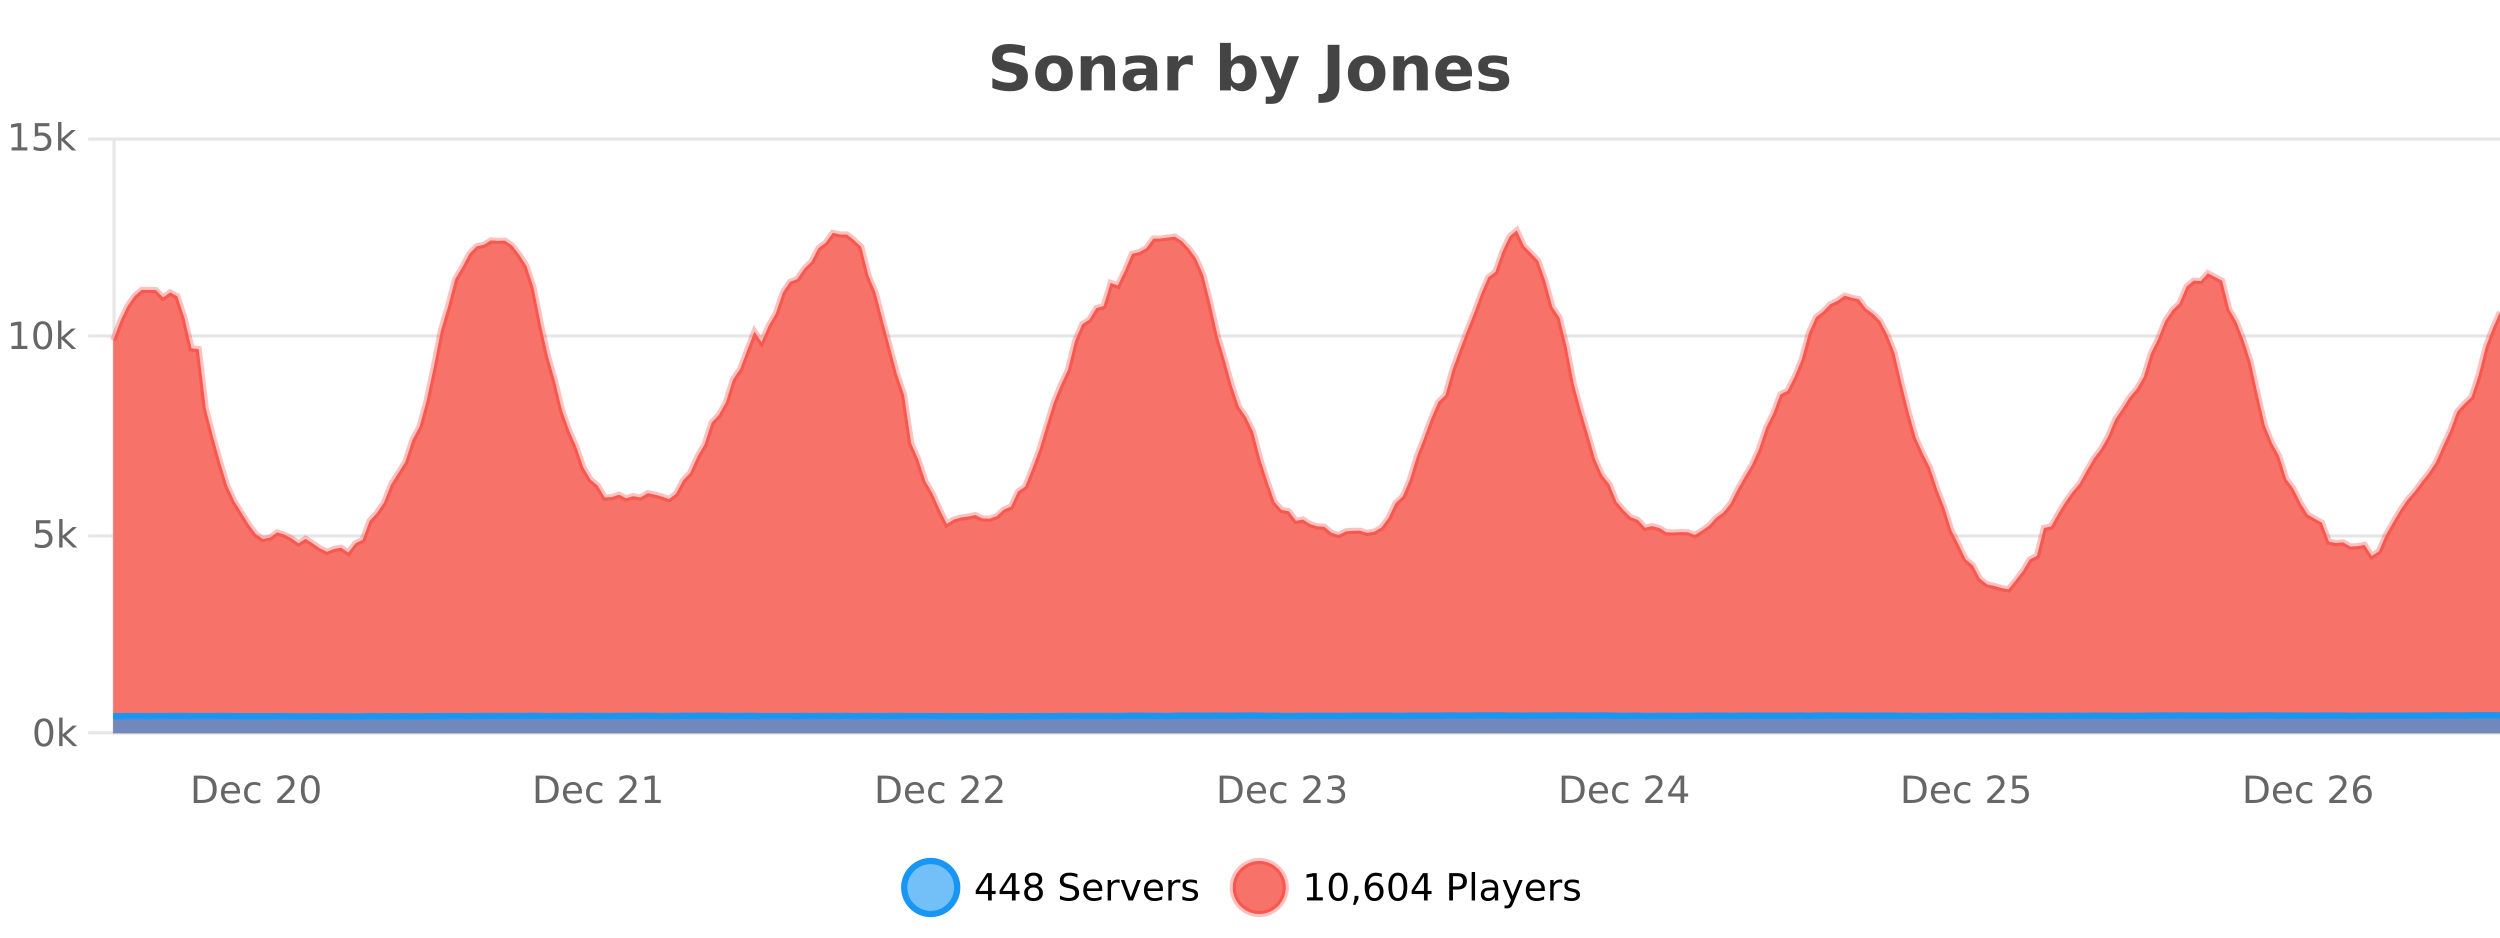 <?xml version="1.0" encoding="UTF-8"?>
<svg xmlns="http://www.w3.org/2000/svg" xmlns:xlink="http://www.w3.org/1999/xlink" width="800pt" height="300pt" viewBox="0 0 800 300" version="1.1">
<defs>
<clipPath id="clip1">
  <path d="M 261 263 L 335 263 L 335 300 L 261 300 Z M 261 263 "/>
</clipPath>
<clipPath id="clip2">
  <path d="M 366 263 L 440 263 L 440 300 L 366 300 Z M 366 263 "/>
</clipPath>
<clipPath id="clip3">
  <path d="M 36.219 73 L 800 73 L 800 234.602 L 36.219 234.602 Z M 36.219 73 "/>
</clipPath>
<clipPath id="clip4">
  <path d="M 35.219 45 L 800 45 L 800 217 L 35.219 217 Z M 35.219 45 "/>
</clipPath>
<clipPath id="clip5">
  <path d="M 36.219 228 L 800 228 L 800 234.602 L 36.219 234.602 Z M 36.219 228 "/>
</clipPath>
<clipPath id="clip6">
  <path d="M 35.219 200 L 800 200 L 800 235.602 L 35.219 235.602 Z M 35.219 200 "/>
</clipPath>
</defs>
<g id="surface1270321">
<rect x="0" y="0" width="800" height="300" style="fill:rgb(100%,100%,100%);fill-opacity:1;stroke:none;"/>
<path style="fill:none;stroke-width:1;stroke-linecap:butt;stroke-linejoin:miter;stroke:rgb(0%,0%,0%);stroke-opacity:0.098;stroke-miterlimit:10;" d="M 37 234.5 L 800 234.5 "/>
<path style="fill:none;stroke-width:1;stroke-linecap:butt;stroke-linejoin:miter;stroke:rgb(0%,0%,0%);stroke-opacity:0.098;stroke-miterlimit:10;" d="M 28.219 234.5 L 36 234.5 "/>
<path style="fill:none;stroke-width:1;stroke-linecap:butt;stroke-linejoin:miter;stroke:rgb(0%,0%,0%);stroke-opacity:0.098;stroke-miterlimit:10;" d="M 37 171.5 L 800 171.5 "/>
<path style="fill:none;stroke-width:1;stroke-linecap:butt;stroke-linejoin:miter;stroke:rgb(0%,0%,0%);stroke-opacity:0.098;stroke-miterlimit:10;" d="M 28.219 171.5 L 36 171.5 "/>
<path style="fill:none;stroke-width:1;stroke-linecap:butt;stroke-linejoin:miter;stroke:rgb(0%,0%,0%);stroke-opacity:0.098;stroke-miterlimit:10;" d="M 37 107.5 L 800 107.5 "/>
<path style="fill:none;stroke-width:1;stroke-linecap:butt;stroke-linejoin:miter;stroke:rgb(0%,0%,0%);stroke-opacity:0.098;stroke-miterlimit:10;" d="M 28.219 107.5 L 36 107.5 "/>
<path style="fill:none;stroke-width:1;stroke-linecap:butt;stroke-linejoin:miter;stroke:rgb(0%,0%,0%);stroke-opacity:0.098;stroke-miterlimit:10;" d="M 37 44.5 L 800 44.5 "/>
<path style="fill:none;stroke-width:1;stroke-linecap:butt;stroke-linejoin:miter;stroke:rgb(0%,0%,0%);stroke-opacity:0.098;stroke-miterlimit:10;" d="M 28.219 44.5 L 36 44.5 "/>
<path style=" stroke:none;fill-rule:nonzero;fill:rgb(9.02%,58.824%,95.294%);fill-opacity:0.6;" d="M 306.312 284 C 306.312 288.688 302.512 292.484 297.828 292.484 C 293.141 292.484 289.34 288.688 289.34 284 C 289.34 279.312 293.141 275.516 297.828 275.516 C 302.512 275.516 306.312 279.312 306.312 284 Z M 306.312 284 "/>
<g clip-path="url(#clip1)" clip-rule="nonzero">
<path style="fill:none;stroke-width:2;stroke-linecap:butt;stroke-linejoin:miter;stroke:rgb(9.02%,58.824%,95.294%);stroke-opacity:1;stroke-miterlimit:10;" d="M 306.312 284 C 306.312 288.688 302.512 292.484 297.828 292.484 C 293.141 292.484 289.34 288.688 289.34 284 C 289.34 279.312 293.141 275.516 297.828 275.516 C 302.512 275.516 306.312 279.312 306.312 284 Z M 306.312 284 "/>
</g>
<path style=" stroke:none;fill-rule:nonzero;fill:rgb(0%,0%,0%);fill-opacity:1;" d="M 316.172 280.438 L 313.188 285.109 L 316.172 285.109 Z M 315.859 279.406 L 317.359 279.406 L 317.359 285.109 L 318.609 285.109 L 318.609 286.094 L 317.359 286.094 L 317.359 288.156 L 316.172 288.156 L 316.172 286.094 L 312.234 286.094 L 312.234 284.953 Z M 323.809 280.438 L 320.824 285.109 L 323.809 285.109 Z M 323.496 279.406 L 324.996 279.406 L 324.996 285.109 L 326.246 285.109 L 326.246 286.094 L 324.996 286.094 L 324.996 288.156 L 323.809 288.156 L 323.809 286.094 L 319.871 286.094 L 319.871 284.953 Z M 330.727 284 C 330.164 284 329.719 284.152 329.398 284.453 C 329.074 284.758 328.914 285.168 328.914 285.688 C 328.914 286.219 329.074 286.637 329.398 286.938 C 329.719 287.242 330.164 287.391 330.727 287.391 C 331.289 287.391 331.73 287.242 332.055 286.938 C 332.375 286.637 332.539 286.219 332.539 285.688 C 332.539 285.168 332.375 284.758 332.055 284.453 C 331.742 284.152 331.297 284 330.727 284 Z M 329.539 283.5 C 329.039 283.375 328.641 283.141 328.352 282.797 C 328.07 282.445 327.93 282.016 327.93 281.516 C 327.93 280.82 328.18 280.266 328.68 279.859 C 329.18 279.453 329.859 279.25 330.727 279.25 C 331.602 279.25 332.281 279.453 332.773 279.859 C 333.273 280.266 333.523 280.82 333.523 281.516 C 333.523 282.016 333.383 282.445 333.102 282.797 C 332.82 283.141 332.422 283.375 331.914 283.5 C 332.484 283.637 332.93 283.898 333.242 284.281 C 333.562 284.668 333.727 285.137 333.727 285.688 C 333.727 286.543 333.465 287.199 332.945 287.656 C 332.434 288.105 331.695 288.328 330.727 288.328 C 329.766 288.328 329.027 288.105 328.508 287.656 C 327.984 287.199 327.727 286.543 327.727 285.688 C 327.727 285.137 327.887 284.668 328.211 284.281 C 328.531 283.898 328.977 283.637 329.539 283.5 Z M 329.117 281.625 C 329.117 282.086 329.258 282.438 329.539 282.688 C 329.82 282.938 330.215 283.062 330.727 283.062 C 331.234 283.062 331.633 282.938 331.914 282.688 C 332.203 282.438 332.352 282.086 332.352 281.625 C 332.352 281.18 332.203 280.828 331.914 280.578 C 331.633 280.32 331.234 280.188 330.727 280.188 C 330.215 280.188 329.82 280.32 329.539 280.578 C 329.258 280.828 329.117 281.18 329.117 281.625 Z M 344.781 279.688 L 344.781 280.844 C 344.332 280.637 343.906 280.48 343.5 280.375 C 343.102 280.262 342.723 280.203 342.359 280.203 C 341.711 280.203 341.211 280.328 340.859 280.578 C 340.516 280.828 340.344 281.188 340.344 281.656 C 340.344 282.043 340.457 282.336 340.688 282.531 C 340.914 282.73 341.359 282.887 342.016 283 L 342.719 283.156 C 343.602 283.324 344.254 283.621 344.672 284.047 C 345.098 284.465 345.312 285.027 345.312 285.734 C 345.312 286.59 345.023 287.234 344.453 287.672 C 343.891 288.109 343.055 288.328 341.953 288.328 C 341.547 288.328 341.109 288.281 340.641 288.188 C 340.172 288.094 339.688 287.953 339.188 287.766 L 339.188 286.547 C 339.664 286.82 340.133 287.023 340.594 287.156 C 341.062 287.293 341.516 287.359 341.953 287.359 C 342.629 287.359 343.148 287.23 343.516 286.969 C 343.891 286.699 344.078 286.32 344.078 285.828 C 344.078 285.402 343.941 285.07 343.672 284.828 C 343.41 284.578 342.977 284.398 342.375 284.281 L 341.656 284.141 C 340.77 283.965 340.129 283.688 339.734 283.312 C 339.348 282.938 339.156 282.418 339.156 281.75 C 339.156 280.969 339.426 280.359 339.969 279.922 C 340.508 279.477 341.258 279.25 342.219 279.25 C 342.633 279.25 343.051 279.289 343.469 279.359 C 343.895 279.434 344.332 279.543 344.781 279.688 Z M 352.727 284.609 L 352.727 285.125 L 347.758 285.125 C 347.809 285.875 348.031 286.445 348.43 286.828 C 348.836 287.215 349.391 287.406 350.102 287.406 C 350.516 287.406 350.918 287.359 351.305 287.266 C 351.699 287.164 352.09 287.008 352.477 286.797 L 352.477 287.828 C 352.078 287.984 351.68 288.105 351.273 288.188 C 350.867 288.281 350.453 288.328 350.039 288.328 C 348.996 288.328 348.168 288.027 347.555 287.422 C 346.938 286.809 346.633 285.98 346.633 284.938 C 346.633 283.867 346.922 283.016 347.508 282.391 C 348.09 281.758 348.871 281.438 349.852 281.438 C 350.734 281.438 351.434 281.727 351.945 282.297 C 352.465 282.859 352.727 283.633 352.727 284.609 Z M 351.648 284.281 C 351.637 283.699 351.469 283.23 351.148 282.875 C 350.824 282.523 350.398 282.344 349.867 282.344 C 349.262 282.344 348.777 282.516 348.414 282.859 C 348.059 283.203 347.855 283.684 347.805 284.297 Z M 358.297 282.594 C 358.172 282.531 358.035 282.484 357.891 282.453 C 357.754 282.414 357.598 282.391 357.422 282.391 C 356.816 282.391 356.348 282.59 356.016 282.984 C 355.691 283.383 355.531 283.953 355.531 284.703 L 355.531 288.156 L 354.453 288.156 L 354.453 281.594 L 355.531 281.594 L 355.531 282.609 C 355.758 282.215 356.055 281.922 356.422 281.734 C 356.785 281.539 357.227 281.438 357.75 281.438 C 357.82 281.438 357.898 281.445 357.984 281.453 C 358.078 281.465 358.176 281.48 358.281 281.5 Z M 358.656 281.594 L 359.797 281.594 L 361.844 287.094 L 363.906 281.594 L 365.047 281.594 L 362.578 288.156 L 361.109 288.156 Z M 372.148 284.609 L 372.148 285.125 L 367.18 285.125 C 367.23 285.875 367.453 286.445 367.852 286.828 C 368.258 287.215 368.812 287.406 369.523 287.406 C 369.938 287.406 370.34 287.359 370.727 287.266 C 371.121 287.164 371.512 287.008 371.898 286.797 L 371.898 287.828 C 371.5 287.984 371.102 288.105 370.695 288.188 C 370.289 288.281 369.875 288.328 369.461 288.328 C 368.418 288.328 367.59 288.027 366.977 287.422 C 366.359 286.809 366.055 285.98 366.055 284.938 C 366.055 283.867 366.344 283.016 366.93 282.391 C 367.512 281.758 368.293 281.438 369.273 281.438 C 370.156 281.438 370.855 281.727 371.367 282.297 C 371.887 282.859 372.148 283.633 372.148 284.609 Z M 371.07 284.281 C 371.059 283.699 370.891 283.23 370.57 282.875 C 370.246 282.523 369.82 282.344 369.289 282.344 C 368.684 282.344 368.199 282.516 367.836 282.859 C 367.48 283.203 367.277 283.684 367.227 284.297 Z M 377.719 282.594 C 377.594 282.531 377.457 282.484 377.312 282.453 C 377.176 282.414 377.02 282.391 376.844 282.391 C 376.238 282.391 375.77 282.59 375.438 282.984 C 375.113 283.383 374.953 283.953 374.953 284.703 L 374.953 288.156 L 373.875 288.156 L 373.875 281.594 L 374.953 281.594 L 374.953 282.609 C 375.18 282.215 375.477 281.922 375.844 281.734 C 376.207 281.539 376.648 281.438 377.172 281.438 C 377.242 281.438 377.32 281.445 377.406 281.453 C 377.5 281.465 377.598 281.48 377.703 281.5 Z M 383.023 281.781 L 383.023 282.812 C 382.719 282.656 382.402 282.543 382.07 282.469 C 381.746 282.387 381.406 282.344 381.055 282.344 C 380.523 282.344 380.121 282.43 379.852 282.594 C 379.578 282.75 379.445 282.996 379.445 283.328 C 379.445 283.578 379.539 283.777 379.727 283.922 C 379.922 284.059 380.312 284.188 380.898 284.312 L 381.258 284.406 C 382.027 284.562 382.574 284.793 382.898 285.094 C 383.219 285.398 383.383 285.812 383.383 286.344 C 383.383 286.961 383.137 287.445 382.648 287.797 C 382.168 288.152 381.508 288.328 380.664 288.328 C 380.309 288.328 379.938 288.289 379.555 288.219 C 379.18 288.156 378.781 288.059 378.367 287.922 L 378.367 286.797 C 378.762 287.008 379.152 287.164 379.539 287.266 C 379.922 287.371 380.309 287.422 380.695 287.422 C 381.195 287.422 381.578 287.34 381.852 287.172 C 382.133 286.996 382.273 286.746 382.273 286.422 C 382.273 286.133 382.172 285.906 381.977 285.75 C 381.777 285.594 381.344 285.445 380.68 285.297 L 380.305 285.219 C 379.637 285.074 379.152 284.855 378.852 284.562 C 378.559 284.273 378.414 283.875 378.414 283.375 C 378.414 282.75 378.633 282.273 379.07 281.938 C 379.508 281.605 380.125 281.438 380.93 281.438 C 381.324 281.438 381.699 281.469 382.055 281.531 C 382.406 281.586 382.73 281.668 383.023 281.781 Z M 307.828 277.016 "/>
<path style=" stroke:none;fill-rule:nonzero;fill:rgb(96.863%,44.706%,40.784%);fill-opacity:1;" d="M 411.449 284 C 411.449 288.688 407.648 292.484 402.961 292.484 C 398.277 292.484 394.477 288.688 394.477 284 C 394.477 279.312 398.277 275.516 402.961 275.516 C 407.648 275.516 411.449 279.312 411.449 284 Z M 411.449 284 "/>
<g clip-path="url(#clip2)" clip-rule="nonzero">
<path style="fill:none;stroke-width:2;stroke-linecap:butt;stroke-linejoin:miter;stroke:rgb(100%,4.706%,0%);stroke-opacity:0.247;stroke-miterlimit:10;" d="M 411.449 284 C 411.449 288.688 407.648 292.484 402.961 292.484 C 398.277 292.484 394.477 288.688 394.477 284 C 394.477 279.312 398.277 275.516 402.961 275.516 C 407.648 275.516 411.449 279.312 411.449 284 Z M 411.449 284 "/>
</g>
<path style=" stroke:none;fill-rule:nonzero;fill:rgb(0%,0%,0%);fill-opacity:1;" d="M 418.258 287.156 L 420.195 287.156 L 420.195 280.484 L 418.086 280.906 L 418.086 279.828 L 420.18 279.406 L 421.367 279.406 L 421.367 287.156 L 423.305 287.156 L 423.305 288.156 L 418.258 288.156 Z M 428.223 280.188 C 427.617 280.188 427.16 280.492 426.848 281.094 C 426.543 281.688 426.395 282.59 426.395 283.797 C 426.395 284.996 426.543 285.898 426.848 286.5 C 427.16 287.094 427.617 287.391 428.223 287.391 C 428.836 287.391 429.293 287.094 429.598 286.5 C 429.91 285.898 430.066 284.996 430.066 283.797 C 430.066 282.59 429.91 281.688 429.598 281.094 C 429.293 280.492 428.836 280.188 428.223 280.188 Z M 428.223 279.25 C 429.199 279.25 429.949 279.641 430.473 280.422 C 430.992 281.195 431.254 282.32 431.254 283.797 C 431.254 285.266 430.992 286.391 430.473 287.172 C 429.949 287.945 429.199 288.328 428.223 288.328 C 427.242 288.328 426.492 287.945 425.973 287.172 C 425.461 286.391 425.207 285.266 425.207 283.797 C 425.207 282.32 425.461 281.195 425.973 280.422 C 426.492 279.641 427.242 279.25 428.223 279.25 Z M 433.453 286.672 L 434.688 286.672 L 434.688 287.672 L 433.734 289.547 L 432.969 289.547 L 433.453 287.672 Z M 439.828 283.312 C 439.297 283.312 438.875 283.496 438.562 283.859 C 438.25 284.227 438.094 284.719 438.094 285.344 C 438.094 285.98 438.25 286.48 438.562 286.844 C 438.875 287.211 439.297 287.391 439.828 287.391 C 440.359 287.391 440.773 287.211 441.078 286.844 C 441.391 286.48 441.547 285.98 441.547 285.344 C 441.547 284.719 441.391 284.227 441.078 283.859 C 440.773 283.496 440.359 283.312 439.828 283.312 Z M 442.172 279.594 L 442.172 280.672 C 441.867 280.539 441.566 280.434 441.266 280.359 C 440.961 280.289 440.664 280.25 440.375 280.25 C 439.594 280.25 438.992 280.516 438.578 281.047 C 438.172 281.57 437.938 282.359 437.875 283.422 C 438.102 283.09 438.391 282.836 438.734 282.656 C 439.086 282.469 439.473 282.375 439.891 282.375 C 440.766 282.375 441.457 282.641 441.969 283.172 C 442.477 283.703 442.734 284.43 442.734 285.344 C 442.734 286.25 442.469 286.977 441.938 287.516 C 441.406 288.059 440.703 288.328 439.828 288.328 C 438.805 288.328 438.031 287.945 437.5 287.172 C 436.969 286.391 436.703 285.266 436.703 283.797 C 436.703 282.414 437.031 281.309 437.688 280.484 C 438.344 279.664 439.223 279.25 440.328 279.25 C 440.617 279.25 440.914 279.281 441.219 279.344 C 441.52 279.398 441.836 279.48 442.172 279.594 Z M 447.305 280.188 C 446.699 280.188 446.242 280.492 445.93 281.094 C 445.625 281.688 445.477 282.59 445.477 283.797 C 445.477 284.996 445.625 285.898 445.93 286.5 C 446.242 287.094 446.699 287.391 447.305 287.391 C 447.918 287.391 448.375 287.094 448.68 286.5 C 448.992 285.898 449.148 284.996 449.148 283.797 C 449.148 282.59 448.992 281.688 448.68 281.094 C 448.375 280.492 447.918 280.188 447.305 280.188 Z M 447.305 279.25 C 448.281 279.25 449.031 279.641 449.555 280.422 C 450.074 281.195 450.336 282.32 450.336 283.797 C 450.336 285.266 450.074 286.391 449.555 287.172 C 449.031 287.945 448.281 288.328 447.305 288.328 C 446.324 288.328 445.574 287.945 445.055 287.172 C 444.543 286.391 444.289 285.266 444.289 283.797 C 444.289 282.32 444.543 281.195 445.055 280.422 C 445.574 279.641 446.324 279.25 447.305 279.25 Z M 455.66 280.438 L 452.676 285.109 L 455.66 285.109 Z M 455.348 279.406 L 456.848 279.406 L 456.848 285.109 L 458.098 285.109 L 458.098 286.094 L 456.848 286.094 L 456.848 288.156 L 455.66 288.156 L 455.66 286.094 L 451.723 286.094 L 451.723 284.953 Z M 464.938 280.375 L 464.938 283.672 L 466.422 283.672 C 466.973 283.672 467.398 283.531 467.703 283.25 C 468.004 282.961 468.156 282.547 468.156 282.016 C 468.156 281.496 468.004 281.094 467.703 280.812 C 467.398 280.523 466.973 280.375 466.422 280.375 Z M 463.75 279.406 L 466.422 279.406 C 467.41 279.406 468.156 279.633 468.656 280.078 C 469.156 280.516 469.406 281.164 469.406 282.016 C 469.406 282.883 469.156 283.539 468.656 283.984 C 468.156 284.422 467.41 284.641 466.422 284.641 L 464.938 284.641 L 464.938 288.156 L 463.75 288.156 Z M 470.938 279.031 L 472.016 279.031 L 472.016 288.156 L 470.938 288.156 Z M 477.258 284.859 C 476.391 284.859 475.789 284.961 475.445 285.156 C 475.109 285.355 474.945 285.695 474.945 286.172 C 474.945 286.559 475.07 286.867 475.32 287.094 C 475.578 287.312 475.922 287.422 476.352 287.422 C 476.953 287.422 477.434 287.215 477.789 286.797 C 478.152 286.371 478.336 285.805 478.336 285.094 L 478.336 284.859 Z M 479.414 284.406 L 479.414 288.156 L 478.336 288.156 L 478.336 287.156 C 478.086 287.555 477.777 287.852 477.414 288.047 C 477.047 288.234 476.602 288.328 476.07 288.328 C 475.391 288.328 474.855 288.141 474.461 287.766 C 474.062 287.383 473.867 286.875 473.867 286.25 C 473.867 285.512 474.109 284.953 474.602 284.578 C 475.102 284.203 475.84 284.016 476.82 284.016 L 478.336 284.016 L 478.336 283.906 C 478.336 283.406 478.168 283.023 477.836 282.75 C 477.512 282.48 477.059 282.344 476.477 282.344 C 476.102 282.344 475.73 282.391 475.367 282.484 C 475.012 282.578 474.672 282.715 474.352 282.891 L 474.352 281.891 C 474.746 281.734 475.125 281.621 475.492 281.547 C 475.867 281.477 476.23 281.438 476.586 281.438 C 477.531 281.438 478.242 281.684 478.711 282.172 C 479.18 282.664 479.414 283.406 479.414 284.406 Z M 484.359 288.766 C 484.055 289.547 483.758 290.055 483.469 290.297 C 483.176 290.535 482.789 290.656 482.312 290.656 L 481.453 290.656 L 481.453 289.75 L 482.078 289.75 C 482.379 289.75 482.609 289.676 482.766 289.531 C 482.93 289.395 483.113 289.066 483.312 288.547 L 483.516 288.047 L 480.859 281.594 L 482 281.594 L 484.047 286.719 L 486.109 281.594 L 487.25 281.594 Z M 494.352 284.609 L 494.352 285.125 L 489.383 285.125 C 489.434 285.875 489.656 286.445 490.055 286.828 C 490.461 287.215 491.016 287.406 491.727 287.406 C 492.141 287.406 492.543 287.359 492.93 287.266 C 493.324 287.164 493.715 287.008 494.102 286.797 L 494.102 287.828 C 493.703 287.984 493.305 288.105 492.898 288.188 C 492.492 288.281 492.078 288.328 491.664 288.328 C 490.621 288.328 489.793 288.027 489.18 287.422 C 488.562 286.809 488.258 285.98 488.258 284.938 C 488.258 283.867 488.547 283.016 489.133 282.391 C 489.715 281.758 490.496 281.438 491.477 281.438 C 492.359 281.438 493.059 281.727 493.57 282.297 C 494.09 282.859 494.352 283.633 494.352 284.609 Z M 493.273 284.281 C 493.262 283.699 493.094 283.23 492.773 282.875 C 492.449 282.523 492.023 282.344 491.492 282.344 C 490.887 282.344 490.402 282.516 490.039 282.859 C 489.684 283.203 489.48 283.684 489.43 284.297 Z M 499.922 282.594 C 499.797 282.531 499.66 282.484 499.516 282.453 C 499.379 282.414 499.223 282.391 499.047 282.391 C 498.441 282.391 497.973 282.59 497.641 282.984 C 497.316 283.383 497.156 283.953 497.156 284.703 L 497.156 288.156 L 496.078 288.156 L 496.078 281.594 L 497.156 281.594 L 497.156 282.609 C 497.383 282.215 497.68 281.922 498.047 281.734 C 498.41 281.539 498.852 281.438 499.375 281.438 C 499.445 281.438 499.523 281.445 499.609 281.453 C 499.703 281.465 499.801 281.48 499.906 281.5 Z M 505.234 281.781 L 505.234 282.812 C 504.93 282.656 504.613 282.543 504.281 282.469 C 503.957 282.387 503.617 282.344 503.266 282.344 C 502.734 282.344 502.332 282.43 502.062 282.594 C 501.789 282.75 501.656 282.996 501.656 283.328 C 501.656 283.578 501.75 283.777 501.938 283.922 C 502.133 284.059 502.523 284.188 503.109 284.312 L 503.469 284.406 C 504.238 284.562 504.785 284.793 505.109 285.094 C 505.43 285.398 505.594 285.812 505.594 286.344 C 505.594 286.961 505.348 287.445 504.859 287.797 C 504.379 288.152 503.719 288.328 502.875 288.328 C 502.52 288.328 502.148 288.289 501.766 288.219 C 501.391 288.156 500.992 288.059 500.578 287.922 L 500.578 286.797 C 500.973 287.008 501.363 287.164 501.75 287.266 C 502.133 287.371 502.52 287.422 502.906 287.422 C 503.406 287.422 503.789 287.34 504.062 287.172 C 504.344 286.996 504.484 286.746 504.484 286.422 C 504.484 286.133 504.383 285.906 504.188 285.75 C 503.988 285.594 503.555 285.445 502.891 285.297 L 502.516 285.219 C 501.848 285.074 501.363 284.855 501.062 284.562 C 500.77 284.273 500.625 283.875 500.625 283.375 C 500.625 282.75 500.844 282.273 501.281 281.938 C 501.719 281.605 502.336 281.438 503.141 281.438 C 503.535 281.438 503.91 281.469 504.266 281.531 C 504.617 281.586 504.941 281.668 505.234 281.781 Z M 412.961 277.016 "/>
<path style=" stroke:none;fill-rule:nonzero;fill:rgb(26.667%,26.667%,26.667%);fill-opacity:1;" d="M 327.984 14.797 L 327.984 17.891 C 327.18 17.527 326.398 17.258 325.641 17.078 C 324.879 16.891 324.16 16.797 323.484 16.797 C 322.586 16.797 321.922 16.922 321.484 17.172 C 321.055 17.422 320.844 17.809 320.844 18.328 C 320.844 18.715 320.988 19.016 321.281 19.234 C 321.57 19.453 322.098 19.641 322.859 19.797 L 324.453 20.125 C 326.078 20.449 327.227 20.945 327.906 21.609 C 328.594 22.277 328.938 23.219 328.938 24.438 C 328.938 26.043 328.457 27.242 327.5 28.031 C 326.551 28.812 325.098 29.203 323.141 29.203 C 322.211 29.203 321.281 29.113 320.344 28.938 C 319.414 28.762 318.488 28.5 317.562 28.156 L 317.562 24.984 C 318.488 25.484 319.383 25.859 320.25 26.109 C 321.125 26.359 321.969 26.484 322.781 26.484 C 323.602 26.484 324.227 26.352 324.656 26.078 C 325.094 25.797 325.312 25.402 325.312 24.891 C 325.312 24.445 325.16 24.094 324.859 23.844 C 324.566 23.594 323.977 23.371 323.094 23.172 L 321.641 22.859 C 320.18 22.547 319.113 22.055 318.438 21.375 C 317.77 20.688 317.438 19.762 317.438 18.594 C 317.438 17.148 317.906 16.031 318.844 15.25 C 319.781 14.469 321.129 14.078 322.891 14.078 C 323.691 14.078 324.516 14.141 325.359 14.266 C 326.203 14.383 327.078 14.559 327.984 14.797 Z M 337.297 20.219 C 336.516 20.219 335.922 20.5 335.516 21.062 C 335.109 21.617 334.906 22.418 334.906 23.469 C 334.906 24.512 335.109 25.312 335.516 25.875 C 335.922 26.43 336.516 26.703 337.297 26.703 C 338.055 26.703 338.633 26.43 339.031 25.875 C 339.438 25.312 339.641 24.512 339.641 23.469 C 339.641 22.418 339.438 21.617 339.031 21.062 C 338.633 20.5 338.055 20.219 337.297 20.219 Z M 337.297 17.719 C 339.172 17.719 340.633 18.23 341.688 19.25 C 342.75 20.262 343.281 21.668 343.281 23.469 C 343.281 25.262 342.75 26.668 341.688 27.688 C 340.633 28.699 339.172 29.203 337.297 29.203 C 335.398 29.203 333.922 28.699 332.859 27.688 C 331.797 26.668 331.266 25.262 331.266 23.469 C 331.266 21.668 331.797 20.262 332.859 19.25 C 333.922 18.23 335.398 17.719 337.297 17.719 Z M 356.816 22.266 L 356.816 28.922 L 353.301 28.922 L 353.301 23.828 C 353.301 22.883 353.277 22.23 353.238 21.875 C 353.195 21.512 353.121 21.246 353.02 21.078 C 352.883 20.852 352.695 20.672 352.457 20.547 C 352.227 20.422 351.961 20.359 351.66 20.359 C 350.93 20.359 350.355 20.641 349.941 21.203 C 349.523 21.766 349.316 22.547 349.316 23.547 L 349.316 28.922 L 345.832 28.922 L 345.832 17.984 L 349.316 17.984 L 349.316 19.578 C 349.848 18.945 350.41 18.477 351.004 18.172 C 351.598 17.871 352.246 17.719 352.957 17.719 C 354.227 17.719 355.184 18.109 355.832 18.891 C 356.488 19.664 356.816 20.789 356.816 22.266 Z M 364.961 24 C 364.23 24 363.684 24.125 363.32 24.375 C 362.953 24.617 362.773 24.98 362.773 25.469 C 362.773 25.906 362.918 26.25 363.211 26.5 C 363.512 26.75 363.922 26.875 364.445 26.875 C 365.102 26.875 365.652 26.641 366.102 26.172 C 366.559 25.703 366.789 25.117 366.789 24.406 L 366.789 24 Z M 370.305 22.688 L 370.305 28.922 L 366.789 28.922 L 366.789 27.297 C 366.32 27.965 365.789 28.449 365.195 28.75 C 364.609 29.051 363.898 29.203 363.055 29.203 C 361.93 29.203 361.012 28.875 360.305 28.219 C 359.594 27.555 359.242 26.695 359.242 25.641 C 359.242 24.359 359.68 23.422 360.555 22.828 C 361.438 22.227 362.828 21.922 364.727 21.922 L 366.789 21.922 L 366.789 21.641 C 366.789 21.09 366.57 20.688 366.133 20.438 C 365.695 20.18 365.012 20.047 364.086 20.047 C 363.336 20.047 362.637 20.125 361.992 20.281 C 361.344 20.43 360.746 20.648 360.195 20.938 L 360.195 18.281 C 360.945 18.094 361.695 17.953 362.445 17.859 C 363.203 17.766 363.965 17.719 364.727 17.719 C 366.695 17.719 368.117 18.109 368.992 18.891 C 369.867 19.664 370.305 20.93 370.305 22.688 Z M 381.691 20.969 C 381.379 20.824 381.07 20.719 380.77 20.656 C 380.465 20.586 380.164 20.547 379.863 20.547 C 378.957 20.547 378.258 20.836 377.77 21.406 C 377.289 21.98 377.051 22.805 377.051 23.875 L 377.051 28.922 L 373.566 28.922 L 373.566 17.984 L 377.051 17.984 L 377.051 19.781 C 377.496 19.062 378.012 18.543 378.598 18.219 C 379.18 17.887 379.879 17.719 380.691 17.719 C 380.816 17.719 380.945 17.727 381.082 17.734 C 381.215 17.746 381.414 17.766 381.676 17.797 Z M 396.203 26.672 C 396.953 26.672 397.523 26.402 397.922 25.859 C 398.316 25.309 398.516 24.512 398.516 23.469 C 398.516 22.43 398.316 21.637 397.922 21.094 C 397.523 20.543 396.953 20.266 396.203 20.266 C 395.453 20.266 394.875 20.543 394.469 21.094 C 394.07 21.637 393.875 22.43 393.875 23.469 C 393.875 24.5 394.07 25.293 394.469 25.844 C 394.875 26.398 395.453 26.672 396.203 26.672 Z M 393.875 19.578 C 394.363 18.945 394.898 18.477 395.484 18.172 C 396.066 17.871 396.738 17.719 397.5 17.719 C 398.852 17.719 399.961 18.258 400.828 19.328 C 401.691 20.402 402.125 21.781 402.125 23.469 C 402.125 25.148 401.691 26.523 400.828 27.594 C 399.961 28.668 398.852 29.203 397.5 29.203 C 396.738 29.203 396.066 29.051 395.484 28.75 C 394.898 28.449 394.363 27.98 393.875 27.344 L 393.875 28.922 L 390.391 28.922 L 390.391 13.719 L 393.875 13.719 Z M 403.273 17.984 L 406.758 17.984 L 409.711 25.406 L 412.211 17.984 L 415.695 17.984 L 411.102 29.953 C 410.641 31.172 410.102 32.02 409.477 32.5 C 408.859 32.988 408.055 33.234 407.055 33.234 L 405.023 33.234 L 405.023 30.938 L 406.117 30.938 C 406.711 30.938 407.141 30.844 407.414 30.656 C 407.684 30.469 407.891 30.129 408.039 29.641 L 408.148 29.344 Z M 424.867 14.344 L 428.617 14.344 L 428.617 27.5 C 428.617 29.32 428.121 30.68 427.133 31.578 C 426.152 32.473 424.664 32.922 422.664 32.922 L 421.898 32.922 L 421.898 30.078 L 422.492 30.078 C 423.273 30.078 423.859 29.859 424.258 29.422 C 424.664 28.992 424.867 28.355 424.867 27.5 Z M 437.352 20.219 C 436.57 20.219 435.977 20.5 435.57 21.062 C 435.164 21.617 434.961 22.418 434.961 23.469 C 434.961 24.512 435.164 25.312 435.57 25.875 C 435.977 26.43 436.57 26.703 437.352 26.703 C 438.109 26.703 438.688 26.43 439.086 25.875 C 439.492 25.312 439.695 24.512 439.695 23.469 C 439.695 22.418 439.492 21.617 439.086 21.062 C 438.688 20.5 438.109 20.219 437.352 20.219 Z M 437.352 17.719 C 439.227 17.719 440.688 18.23 441.742 19.25 C 442.805 20.262 443.336 21.668 443.336 23.469 C 443.336 25.262 442.805 26.668 441.742 27.688 C 440.688 28.699 439.227 29.203 437.352 29.203 C 435.453 29.203 433.977 28.699 432.914 27.688 C 431.852 26.668 431.32 25.262 431.32 23.469 C 431.32 21.668 431.852 20.262 432.914 19.25 C 433.977 18.23 435.453 17.719 437.352 17.719 Z M 456.875 22.266 L 456.875 28.922 L 453.359 28.922 L 453.359 23.828 C 453.359 22.883 453.336 22.23 453.297 21.875 C 453.254 21.512 453.18 21.246 453.078 21.078 C 452.941 20.852 452.754 20.672 452.516 20.547 C 452.285 20.422 452.02 20.359 451.719 20.359 C 450.988 20.359 450.414 20.641 450 21.203 C 449.582 21.766 449.375 22.547 449.375 23.547 L 449.375 28.922 L 445.891 28.922 L 445.891 17.984 L 449.375 17.984 L 449.375 19.578 C 449.906 18.945 450.469 18.477 451.062 18.172 C 451.656 17.871 452.305 17.719 453.016 17.719 C 454.285 17.719 455.242 18.109 455.891 18.891 C 456.547 19.664 456.875 20.789 456.875 22.266 Z M 471.035 23.422 L 471.035 24.422 L 462.863 24.422 C 462.945 25.246 463.242 25.859 463.754 26.266 C 464.262 26.672 464.973 26.875 465.879 26.875 C 466.617 26.875 467.371 26.766 468.145 26.547 C 468.914 26.328 469.707 26 470.52 25.562 L 470.52 28.25 C 469.695 28.562 468.867 28.797 468.035 28.953 C 467.211 29.117 466.387 29.203 465.566 29.203 C 463.586 29.203 462.043 28.703 460.941 27.703 C 459.848 26.695 459.301 25.281 459.301 23.469 C 459.301 21.68 459.836 20.273 460.91 19.25 C 461.992 18.23 463.477 17.719 465.363 17.719 C 467.082 17.719 468.457 18.242 469.488 19.281 C 470.52 20.312 471.035 21.695 471.035 23.422 Z M 467.441 22.266 C 467.441 21.602 467.246 21.062 466.863 20.656 C 466.477 20.25 465.973 20.047 465.348 20.047 C 464.668 20.047 464.117 20.242 463.691 20.625 C 463.273 21 463.012 21.547 462.91 22.266 Z M 482.227 18.328 L 482.227 20.984 C 481.484 20.672 480.766 20.438 480.07 20.281 C 479.371 20.125 478.711 20.047 478.086 20.047 C 477.43 20.047 476.938 20.133 476.617 20.297 C 476.293 20.465 476.133 20.719 476.133 21.062 C 476.133 21.344 476.25 21.559 476.492 21.703 C 476.742 21.852 477.18 21.961 477.805 22.031 L 478.43 22.125 C 480.219 22.355 481.422 22.73 482.039 23.25 C 482.652 23.773 482.961 24.59 482.961 25.703 C 482.961 26.871 482.527 27.746 481.664 28.328 C 480.809 28.914 479.531 29.203 477.836 29.203 C 477.105 29.203 476.355 29.145 475.586 29.031 C 474.812 28.918 474.023 28.746 473.211 28.516 L 473.211 25.859 C 473.906 26.203 474.621 26.461 475.352 26.625 C 476.078 26.793 476.824 26.875 477.586 26.875 C 478.273 26.875 478.789 26.781 479.133 26.594 C 479.477 26.406 479.648 26.125 479.648 25.75 C 479.648 25.438 479.527 25.211 479.289 25.062 C 479.047 24.906 478.574 24.789 477.867 24.703 L 477.258 24.625 C 475.695 24.43 474.602 24.07 473.977 23.547 C 473.352 23.016 473.039 22.215 473.039 21.141 C 473.039 19.984 473.434 19.125 474.227 18.562 C 475.027 18 476.246 17.719 477.883 17.719 C 478.527 17.719 479.203 17.773 479.914 17.875 C 480.621 17.969 481.391 18.121 482.227 18.328 Z M 316 10.359 "/>
<path style="fill:none;stroke-width:1;stroke-linecap:butt;stroke-linejoin:miter;stroke:rgb(0%,0%,0%);stroke-opacity:0.098;stroke-miterlimit:10;" d="M 36 234.5 L 801 234.5 "/>
<path style=" stroke:none;fill-rule:nonzero;fill:rgb(40%,40%,40%);fill-opacity:1;" d="M 63.176 249.172 L 63.176 255.984 L 64.613 255.984 C 65.82 255.984 66.699 255.715 67.254 255.172 C 67.816 254.621 68.098 253.75 68.098 252.562 C 68.098 251.398 67.816 250.543 67.254 250 C 66.699 249.449 65.82 249.172 64.613 249.172 Z M 61.988 248.203 L 64.426 248.203 C 66.121 248.203 67.367 248.559 68.16 249.266 C 68.949 249.965 69.348 251.062 69.348 252.562 C 69.348 254.074 68.945 255.184 68.145 255.891 C 67.352 256.602 66.113 256.953 64.426 256.953 L 61.988 256.953 Z M 76.805 253.406 L 76.805 253.922 L 71.836 253.922 C 71.887 254.672 72.109 255.242 72.508 255.625 C 72.914 256.012 73.469 256.203 74.18 256.203 C 74.594 256.203 74.996 256.156 75.383 256.062 C 75.777 255.961 76.168 255.805 76.555 255.594 L 76.555 256.625 C 76.156 256.781 75.758 256.902 75.352 256.984 C 74.945 257.078 74.531 257.125 74.117 257.125 C 73.074 257.125 72.246 256.824 71.633 256.219 C 71.016 255.605 70.711 254.777 70.711 253.734 C 70.711 252.664 71 251.812 71.586 251.188 C 72.168 250.555 72.949 250.234 73.93 250.234 C 74.812 250.234 75.512 250.523 76.023 251.094 C 76.543 251.656 76.805 252.43 76.805 253.406 Z M 75.727 253.078 C 75.715 252.496 75.547 252.027 75.227 251.672 C 74.902 251.32 74.477 251.141 73.945 251.141 C 73.34 251.141 72.855 251.312 72.492 251.656 C 72.137 252 71.934 252.48 71.883 253.094 Z M 83.297 250.641 L 83.297 251.656 C 82.984 251.48 82.676 251.352 82.375 251.266 C 82.07 251.184 81.766 251.141 81.453 251.141 C 80.742 251.141 80.195 251.367 79.812 251.812 C 79.426 252.25 79.234 252.871 79.234 253.672 C 79.234 254.477 79.426 255.102 79.812 255.547 C 80.195 255.984 80.742 256.203 81.453 256.203 C 81.766 256.203 82.07 256.164 82.375 256.078 C 82.676 255.996 82.984 255.871 83.297 255.703 L 83.297 256.703 C 82.992 256.84 82.68 256.945 82.359 257.016 C 82.035 257.086 81.691 257.125 81.328 257.125 C 80.336 257.125 79.551 256.82 78.969 256.203 C 78.383 255.578 78.094 254.734 78.094 253.672 C 78.094 252.609 78.383 251.773 78.969 251.156 C 79.562 250.543 80.375 250.234 81.406 250.234 C 81.727 250.234 82.047 250.273 82.359 250.344 C 82.68 250.406 82.992 250.508 83.297 250.641 Z M 90.148 255.953 L 94.289 255.953 L 94.289 256.953 L 88.727 256.953 L 88.727 255.953 C 89.172 255.496 89.781 254.875 90.555 254.094 C 91.336 253.305 91.824 252.793 92.023 252.562 C 92.406 252.148 92.672 251.793 92.82 251.5 C 92.977 251.199 93.055 250.906 93.055 250.625 C 93.055 250.156 92.887 249.777 92.555 249.484 C 92.23 249.195 91.809 249.047 91.289 249.047 C 90.914 249.047 90.516 249.109 90.102 249.234 C 89.695 249.359 89.258 249.559 88.789 249.828 L 88.789 248.625 C 89.266 248.438 89.711 248.297 90.117 248.203 C 90.531 248.102 90.914 248.047 91.258 248.047 C 92.164 248.047 92.887 248.277 93.43 248.734 C 93.969 249.184 94.242 249.789 94.242 250.547 C 94.242 250.902 94.172 251.242 94.039 251.562 C 93.902 251.887 93.656 252.266 93.305 252.703 C 93.199 252.82 92.887 253.148 92.367 253.688 C 91.844 254.23 91.105 254.984 90.148 255.953 Z M 99.297 248.984 C 98.691 248.984 98.234 249.289 97.922 249.891 C 97.617 250.484 97.469 251.387 97.469 252.594 C 97.469 253.793 97.617 254.695 97.922 255.297 C 98.234 255.891 98.691 256.188 99.297 256.188 C 99.91 256.188 100.367 255.891 100.672 255.297 C 100.984 254.695 101.141 253.793 101.141 252.594 C 101.141 251.387 100.984 250.484 100.672 249.891 C 100.367 249.289 99.91 248.984 99.297 248.984 Z M 99.297 248.047 C 100.273 248.047 101.023 248.438 101.547 249.219 C 102.066 249.992 102.328 251.117 102.328 252.594 C 102.328 254.062 102.066 255.188 101.547 255.969 C 101.023 256.742 100.273 257.125 99.297 257.125 C 98.316 257.125 97.566 256.742 97.047 255.969 C 96.535 255.188 96.281 254.062 96.281 252.594 C 96.281 251.117 96.535 249.992 97.047 249.219 C 97.566 248.438 98.316 248.047 99.297 248.047 Z M 60.816 245.816 "/>
<path style=" stroke:none;fill-rule:nonzero;fill:rgb(40%,40%,40%);fill-opacity:1;" d="M 172.613 249.172 L 172.613 255.984 L 174.051 255.984 C 175.258 255.984 176.137 255.715 176.691 255.172 C 177.254 254.621 177.535 253.75 177.535 252.562 C 177.535 251.398 177.254 250.543 176.691 250 C 176.137 249.449 175.258 249.172 174.051 249.172 Z M 171.426 248.203 L 173.863 248.203 C 175.559 248.203 176.805 248.559 177.598 249.266 C 178.387 249.965 178.785 251.062 178.785 252.562 C 178.785 254.074 178.383 255.184 177.582 255.891 C 176.789 256.602 175.551 256.953 173.863 256.953 L 171.426 256.953 Z M 186.242 253.406 L 186.242 253.922 L 181.273 253.922 C 181.324 254.672 181.547 255.242 181.945 255.625 C 182.352 256.012 182.906 256.203 183.617 256.203 C 184.031 256.203 184.434 256.156 184.82 256.062 C 185.215 255.961 185.605 255.805 185.992 255.594 L 185.992 256.625 C 185.594 256.781 185.195 256.902 184.789 256.984 C 184.383 257.078 183.969 257.125 183.555 257.125 C 182.512 257.125 181.684 256.824 181.07 256.219 C 180.453 255.605 180.148 254.777 180.148 253.734 C 180.148 252.664 180.438 251.812 181.023 251.188 C 181.605 250.555 182.387 250.234 183.367 250.234 C 184.25 250.234 184.949 250.523 185.461 251.094 C 185.98 251.656 186.242 252.43 186.242 253.406 Z M 185.164 253.078 C 185.152 252.496 184.984 252.027 184.664 251.672 C 184.34 251.32 183.914 251.141 183.383 251.141 C 182.777 251.141 182.293 251.312 181.93 251.656 C 181.574 252 181.371 252.48 181.32 253.094 Z M 192.734 250.641 L 192.734 251.656 C 192.422 251.48 192.113 251.352 191.812 251.266 C 191.508 251.184 191.203 251.141 190.891 251.141 C 190.18 251.141 189.633 251.367 189.25 251.812 C 188.863 252.25 188.672 252.871 188.672 253.672 C 188.672 254.477 188.863 255.102 189.25 255.547 C 189.633 255.984 190.18 256.203 190.891 256.203 C 191.203 256.203 191.508 256.164 191.812 256.078 C 192.113 255.996 192.422 255.871 192.734 255.703 L 192.734 256.703 C 192.43 256.84 192.117 256.945 191.797 257.016 C 191.473 257.086 191.129 257.125 190.766 257.125 C 189.773 257.125 188.988 256.82 188.406 256.203 C 187.82 255.578 187.531 254.734 187.531 253.672 C 187.531 252.609 187.82 251.773 188.406 251.156 C 189 250.543 189.812 250.234 190.844 250.234 C 191.164 250.234 191.484 250.273 191.797 250.344 C 192.117 250.406 192.43 250.508 192.734 250.641 Z M 199.586 255.953 L 203.727 255.953 L 203.727 256.953 L 198.164 256.953 L 198.164 255.953 C 198.609 255.496 199.219 254.875 199.992 254.094 C 200.773 253.305 201.262 252.793 201.461 252.562 C 201.844 252.148 202.109 251.793 202.258 251.5 C 202.414 251.199 202.492 250.906 202.492 250.625 C 202.492 250.156 202.324 249.777 201.992 249.484 C 201.668 249.195 201.246 249.047 200.727 249.047 C 200.352 249.047 199.953 249.109 199.539 249.234 C 199.133 249.359 198.695 249.559 198.227 249.828 L 198.227 248.625 C 198.703 248.438 199.148 248.297 199.555 248.203 C 199.969 248.102 200.352 248.047 200.695 248.047 C 201.602 248.047 202.324 248.277 202.867 248.734 C 203.406 249.184 203.68 249.789 203.68 250.547 C 203.68 250.902 203.609 251.242 203.477 251.562 C 203.34 251.887 203.094 252.266 202.742 252.703 C 202.637 252.82 202.324 253.148 201.805 253.688 C 201.281 254.23 200.543 254.984 199.586 255.953 Z M 206.406 255.953 L 208.344 255.953 L 208.344 249.281 L 206.234 249.703 L 206.234 248.625 L 208.328 248.203 L 209.516 248.203 L 209.516 255.953 L 211.453 255.953 L 211.453 256.953 L 206.406 256.953 Z M 170.254 245.816 "/>
<path style=" stroke:none;fill-rule:nonzero;fill:rgb(40%,40%,40%);fill-opacity:1;" d="M 282.051 249.172 L 282.051 255.984 L 283.488 255.984 C 284.695 255.984 285.574 255.715 286.129 255.172 C 286.691 254.621 286.973 253.75 286.973 252.562 C 286.973 251.398 286.691 250.543 286.129 250 C 285.574 249.449 284.695 249.172 283.488 249.172 Z M 280.863 248.203 L 283.301 248.203 C 284.996 248.203 286.242 248.559 287.035 249.266 C 287.824 249.965 288.223 251.062 288.223 252.562 C 288.223 254.074 287.82 255.184 287.02 255.891 C 286.227 256.602 284.988 256.953 283.301 256.953 L 280.863 256.953 Z M 295.68 253.406 L 295.68 253.922 L 290.711 253.922 C 290.762 254.672 290.984 255.242 291.383 255.625 C 291.789 256.012 292.344 256.203 293.055 256.203 C 293.469 256.203 293.871 256.156 294.258 256.062 C 294.652 255.961 295.043 255.805 295.43 255.594 L 295.43 256.625 C 295.031 256.781 294.633 256.902 294.227 256.984 C 293.82 257.078 293.406 257.125 292.992 257.125 C 291.949 257.125 291.121 256.824 290.508 256.219 C 289.891 255.605 289.586 254.777 289.586 253.734 C 289.586 252.664 289.875 251.812 290.461 251.188 C 291.043 250.555 291.824 250.234 292.805 250.234 C 293.688 250.234 294.387 250.523 294.898 251.094 C 295.418 251.656 295.68 252.43 295.68 253.406 Z M 294.602 253.078 C 294.59 252.496 294.422 252.027 294.102 251.672 C 293.777 251.32 293.352 251.141 292.82 251.141 C 292.215 251.141 291.73 251.312 291.367 251.656 C 291.012 252 290.809 252.48 290.758 253.094 Z M 302.172 250.641 L 302.172 251.656 C 301.859 251.48 301.551 251.352 301.25 251.266 C 300.945 251.184 300.641 251.141 300.328 251.141 C 299.617 251.141 299.07 251.367 298.688 251.812 C 298.301 252.25 298.109 252.871 298.109 253.672 C 298.109 254.477 298.301 255.102 298.688 255.547 C 299.07 255.984 299.617 256.203 300.328 256.203 C 300.641 256.203 300.945 256.164 301.25 256.078 C 301.551 255.996 301.859 255.871 302.172 255.703 L 302.172 256.703 C 301.867 256.84 301.555 256.945 301.234 257.016 C 300.91 257.086 300.566 257.125 300.203 257.125 C 299.211 257.125 298.426 256.82 297.844 256.203 C 297.258 255.578 296.969 254.734 296.969 253.672 C 296.969 252.609 297.258 251.773 297.844 251.156 C 298.438 250.543 299.25 250.234 300.281 250.234 C 300.602 250.234 300.922 250.273 301.234 250.344 C 301.555 250.406 301.867 250.508 302.172 250.641 Z M 309.023 255.953 L 313.164 255.953 L 313.164 256.953 L 307.602 256.953 L 307.602 255.953 C 308.047 255.496 308.656 254.875 309.43 254.094 C 310.211 253.305 310.699 252.793 310.898 252.562 C 311.281 252.148 311.547 251.793 311.695 251.5 C 311.852 251.199 311.93 250.906 311.93 250.625 C 311.93 250.156 311.762 249.777 311.43 249.484 C 311.105 249.195 310.684 249.047 310.164 249.047 C 309.789 249.047 309.391 249.109 308.977 249.234 C 308.57 249.359 308.133 249.559 307.664 249.828 L 307.664 248.625 C 308.141 248.438 308.586 248.297 308.992 248.203 C 309.406 248.102 309.789 248.047 310.133 248.047 C 311.039 248.047 311.762 248.277 312.305 248.734 C 312.844 249.184 313.117 249.789 313.117 250.547 C 313.117 250.902 313.047 251.242 312.914 251.562 C 312.777 251.887 312.531 252.266 312.18 252.703 C 312.074 252.82 311.762 253.148 311.242 253.688 C 310.719 254.23 309.98 254.984 309.023 255.953 Z M 316.656 255.953 L 320.797 255.953 L 320.797 256.953 L 315.234 256.953 L 315.234 255.953 C 315.68 255.496 316.289 254.875 317.062 254.094 C 317.844 253.305 318.332 252.793 318.531 252.562 C 318.914 252.148 319.18 251.793 319.328 251.5 C 319.484 251.199 319.562 250.906 319.562 250.625 C 319.562 250.156 319.395 249.777 319.062 249.484 C 318.738 249.195 318.316 249.047 317.797 249.047 C 317.422 249.047 317.023 249.109 316.609 249.234 C 316.203 249.359 315.766 249.559 315.297 249.828 L 315.297 248.625 C 315.773 248.438 316.219 248.297 316.625 248.203 C 317.039 248.102 317.422 248.047 317.766 248.047 C 318.672 248.047 319.395 248.277 319.938 248.734 C 320.477 249.184 320.75 249.789 320.75 250.547 C 320.75 250.902 320.68 251.242 320.547 251.562 C 320.41 251.887 320.164 252.266 319.812 252.703 C 319.707 252.82 319.395 253.148 318.875 253.688 C 318.352 254.23 317.613 254.984 316.656 255.953 Z M 279.691 245.816 "/>
<path style=" stroke:none;fill-rule:nonzero;fill:rgb(40%,40%,40%);fill-opacity:1;" d="M 391.488 249.172 L 391.488 255.984 L 392.926 255.984 C 394.133 255.984 395.012 255.715 395.566 255.172 C 396.129 254.621 396.41 253.75 396.41 252.562 C 396.41 251.398 396.129 250.543 395.566 250 C 395.012 249.449 394.133 249.172 392.926 249.172 Z M 390.301 248.203 L 392.738 248.203 C 394.434 248.203 395.68 248.559 396.473 249.266 C 397.262 249.965 397.66 251.062 397.66 252.562 C 397.66 254.074 397.258 255.184 396.457 255.891 C 395.664 256.602 394.426 256.953 392.738 256.953 L 390.301 256.953 Z M 405.117 253.406 L 405.117 253.922 L 400.148 253.922 C 400.199 254.672 400.422 255.242 400.82 255.625 C 401.227 256.012 401.781 256.203 402.492 256.203 C 402.906 256.203 403.309 256.156 403.695 256.062 C 404.09 255.961 404.48 255.805 404.867 255.594 L 404.867 256.625 C 404.469 256.781 404.07 256.902 403.664 256.984 C 403.258 257.078 402.844 257.125 402.43 257.125 C 401.387 257.125 400.559 256.824 399.945 256.219 C 399.328 255.605 399.023 254.777 399.023 253.734 C 399.023 252.664 399.312 251.812 399.898 251.188 C 400.48 250.555 401.262 250.234 402.242 250.234 C 403.125 250.234 403.824 250.523 404.336 251.094 C 404.855 251.656 405.117 252.43 405.117 253.406 Z M 404.039 253.078 C 404.027 252.496 403.859 252.027 403.539 251.672 C 403.215 251.32 402.789 251.141 402.258 251.141 C 401.652 251.141 401.168 251.312 400.805 251.656 C 400.449 252 400.246 252.48 400.195 253.094 Z M 411.609 250.641 L 411.609 251.656 C 411.297 251.48 410.988 251.352 410.688 251.266 C 410.383 251.184 410.078 251.141 409.766 251.141 C 409.055 251.141 408.508 251.367 408.125 251.812 C 407.738 252.25 407.547 252.871 407.547 253.672 C 407.547 254.477 407.738 255.102 408.125 255.547 C 408.508 255.984 409.055 256.203 409.766 256.203 C 410.078 256.203 410.383 256.164 410.688 256.078 C 410.988 255.996 411.297 255.871 411.609 255.703 L 411.609 256.703 C 411.305 256.84 410.992 256.945 410.672 257.016 C 410.348 257.086 410.004 257.125 409.641 257.125 C 408.648 257.125 407.863 256.82 407.281 256.203 C 406.695 255.578 406.406 254.734 406.406 253.672 C 406.406 252.609 406.695 251.773 407.281 251.156 C 407.875 250.543 408.688 250.234 409.719 250.234 C 410.039 250.234 410.359 250.273 410.672 250.344 C 410.992 250.406 411.305 250.508 411.609 250.641 Z M 418.461 255.953 L 422.602 255.953 L 422.602 256.953 L 417.039 256.953 L 417.039 255.953 C 417.484 255.496 418.094 254.875 418.867 254.094 C 419.648 253.305 420.137 252.793 420.336 252.562 C 420.719 252.148 420.984 251.793 421.133 251.5 C 421.289 251.199 421.367 250.906 421.367 250.625 C 421.367 250.156 421.199 249.777 420.867 249.484 C 420.543 249.195 420.121 249.047 419.602 249.047 C 419.227 249.047 418.828 249.109 418.414 249.234 C 418.008 249.359 417.57 249.559 417.102 249.828 L 417.102 248.625 C 417.578 248.438 418.023 248.297 418.43 248.203 C 418.844 248.102 419.227 248.047 419.57 248.047 C 420.477 248.047 421.199 248.277 421.742 248.734 C 422.281 249.184 422.555 249.789 422.555 250.547 C 422.555 250.902 422.484 251.242 422.352 251.562 C 422.215 251.887 421.969 252.266 421.617 252.703 C 421.512 252.82 421.199 253.148 420.68 253.688 C 420.156 254.23 419.418 254.984 418.461 255.953 Z M 428.672 252.234 C 429.234 252.359 429.672 252.617 429.984 253 C 430.305 253.375 430.469 253.844 430.469 254.406 C 430.469 255.273 430.172 255.945 429.578 256.422 C 428.984 256.891 428.141 257.125 427.047 257.125 C 426.68 257.125 426.301 257.086 425.906 257.016 C 425.52 256.945 425.125 256.836 424.719 256.688 L 424.719 255.547 C 425.039 255.734 425.395 255.883 425.781 255.984 C 426.176 256.078 426.586 256.125 427.016 256.125 C 427.754 256.125 428.316 255.98 428.703 255.688 C 429.098 255.398 429.297 254.969 429.297 254.406 C 429.297 253.898 429.113 253.496 428.75 253.203 C 428.383 252.914 427.883 252.766 427.25 252.766 L 426.219 252.766 L 426.219 251.797 L 427.297 251.797 C 427.867 251.797 428.312 251.684 428.625 251.453 C 428.938 251.215 429.094 250.875 429.094 250.438 C 429.094 249.992 428.93 249.648 428.609 249.406 C 428.297 249.168 427.844 249.047 427.25 249.047 C 426.914 249.047 426.562 249.086 426.188 249.156 C 425.82 249.219 425.414 249.324 424.969 249.469 L 424.969 248.422 C 425.426 248.297 425.848 248.203 426.234 248.141 C 426.629 248.078 427 248.047 427.344 248.047 C 428.25 248.047 428.961 248.25 429.484 248.656 C 430.004 249.062 430.266 249.617 430.266 250.312 C 430.266 250.805 430.125 251.215 429.844 251.547 C 429.57 251.883 429.18 252.109 428.672 252.234 Z M 389.129 245.816 "/>
<path style=" stroke:none;fill-rule:nonzero;fill:rgb(40%,40%,40%);fill-opacity:1;" d="M 500.926 249.172 L 500.926 255.984 L 502.363 255.984 C 503.57 255.984 504.449 255.715 505.004 255.172 C 505.566 254.621 505.848 253.75 505.848 252.562 C 505.848 251.398 505.566 250.543 505.004 250 C 504.449 249.449 503.57 249.172 502.363 249.172 Z M 499.738 248.203 L 502.176 248.203 C 503.871 248.203 505.117 248.559 505.91 249.266 C 506.699 249.965 507.098 251.062 507.098 252.562 C 507.098 254.074 506.695 255.184 505.895 255.891 C 505.102 256.602 503.863 256.953 502.176 256.953 L 499.738 256.953 Z M 514.555 253.406 L 514.555 253.922 L 509.586 253.922 C 509.637 254.672 509.859 255.242 510.258 255.625 C 510.664 256.012 511.219 256.203 511.93 256.203 C 512.344 256.203 512.746 256.156 513.133 256.062 C 513.527 255.961 513.918 255.805 514.305 255.594 L 514.305 256.625 C 513.906 256.781 513.508 256.902 513.102 256.984 C 512.695 257.078 512.281 257.125 511.867 257.125 C 510.824 257.125 509.996 256.824 509.383 256.219 C 508.766 255.605 508.461 254.777 508.461 253.734 C 508.461 252.664 508.75 251.812 509.336 251.188 C 509.918 250.555 510.699 250.234 511.68 250.234 C 512.562 250.234 513.262 250.523 513.773 251.094 C 514.293 251.656 514.555 252.43 514.555 253.406 Z M 513.477 253.078 C 513.465 252.496 513.297 252.027 512.977 251.672 C 512.652 251.32 512.227 251.141 511.695 251.141 C 511.09 251.141 510.605 251.312 510.242 251.656 C 509.887 252 509.684 252.48 509.633 253.094 Z M 521.047 250.641 L 521.047 251.656 C 520.734 251.48 520.426 251.352 520.125 251.266 C 519.82 251.184 519.516 251.141 519.203 251.141 C 518.492 251.141 517.945 251.367 517.562 251.812 C 517.176 252.25 516.984 252.871 516.984 253.672 C 516.984 254.477 517.176 255.102 517.562 255.547 C 517.945 255.984 518.492 256.203 519.203 256.203 C 519.516 256.203 519.82 256.164 520.125 256.078 C 520.426 255.996 520.734 255.871 521.047 255.703 L 521.047 256.703 C 520.742 256.84 520.43 256.945 520.109 257.016 C 519.785 257.086 519.441 257.125 519.078 257.125 C 518.086 257.125 517.301 256.82 516.719 256.203 C 516.133 255.578 515.844 254.734 515.844 253.672 C 515.844 252.609 516.133 251.773 516.719 251.156 C 517.312 250.543 518.125 250.234 519.156 250.234 C 519.477 250.234 519.797 250.273 520.109 250.344 C 520.43 250.406 520.742 250.508 521.047 250.641 Z M 527.898 255.953 L 532.039 255.953 L 532.039 256.953 L 526.477 256.953 L 526.477 255.953 C 526.922 255.496 527.531 254.875 528.305 254.094 C 529.086 253.305 529.574 252.793 529.773 252.562 C 530.156 252.148 530.422 251.793 530.57 251.5 C 530.727 251.199 530.805 250.906 530.805 250.625 C 530.805 250.156 530.637 249.777 530.305 249.484 C 529.98 249.195 529.559 249.047 529.039 249.047 C 528.664 249.047 528.266 249.109 527.852 249.234 C 527.445 249.359 527.008 249.559 526.539 249.828 L 526.539 248.625 C 527.016 248.438 527.461 248.297 527.867 248.203 C 528.281 248.102 528.664 248.047 529.008 248.047 C 529.914 248.047 530.637 248.277 531.18 248.734 C 531.719 249.184 531.992 249.789 531.992 250.547 C 531.992 250.902 531.922 251.242 531.789 251.562 C 531.652 251.887 531.406 252.266 531.055 252.703 C 530.949 252.82 530.637 253.148 530.117 253.688 C 529.594 254.23 528.855 254.984 527.898 255.953 Z M 537.766 249.234 L 534.781 253.906 L 537.766 253.906 Z M 537.453 248.203 L 538.953 248.203 L 538.953 253.906 L 540.203 253.906 L 540.203 254.891 L 538.953 254.891 L 538.953 256.953 L 537.766 256.953 L 537.766 254.891 L 533.828 254.891 L 533.828 253.75 Z M 498.566 245.816 "/>
<path style=" stroke:none;fill-rule:nonzero;fill:rgb(40%,40%,40%);fill-opacity:1;" d="M 610.363 249.172 L 610.363 255.984 L 611.801 255.984 C 613.008 255.984 613.887 255.715 614.441 255.172 C 615.004 254.621 615.285 253.75 615.285 252.562 C 615.285 251.398 615.004 250.543 614.441 250 C 613.887 249.449 613.008 249.172 611.801 249.172 Z M 609.176 248.203 L 611.613 248.203 C 613.309 248.203 614.555 248.559 615.348 249.266 C 616.137 249.965 616.535 251.062 616.535 252.562 C 616.535 254.074 616.133 255.184 615.332 255.891 C 614.539 256.602 613.301 256.953 611.613 256.953 L 609.176 256.953 Z M 623.992 253.406 L 623.992 253.922 L 619.023 253.922 C 619.074 254.672 619.297 255.242 619.695 255.625 C 620.102 256.012 620.656 256.203 621.367 256.203 C 621.781 256.203 622.184 256.156 622.57 256.062 C 622.965 255.961 623.355 255.805 623.742 255.594 L 623.742 256.625 C 623.344 256.781 622.945 256.902 622.539 256.984 C 622.133 257.078 621.719 257.125 621.305 257.125 C 620.262 257.125 619.434 256.824 618.82 256.219 C 618.203 255.605 617.898 254.777 617.898 253.734 C 617.898 252.664 618.188 251.812 618.773 251.188 C 619.355 250.555 620.137 250.234 621.117 250.234 C 622 250.234 622.699 250.523 623.211 251.094 C 623.73 251.656 623.992 252.43 623.992 253.406 Z M 622.914 253.078 C 622.902 252.496 622.734 252.027 622.414 251.672 C 622.09 251.32 621.664 251.141 621.133 251.141 C 620.527 251.141 620.043 251.312 619.68 251.656 C 619.324 252 619.121 252.48 619.07 253.094 Z M 630.484 250.641 L 630.484 251.656 C 630.172 251.48 629.863 251.352 629.562 251.266 C 629.258 251.184 628.953 251.141 628.641 251.141 C 627.93 251.141 627.383 251.367 627 251.812 C 626.613 252.25 626.422 252.871 626.422 253.672 C 626.422 254.477 626.613 255.102 627 255.547 C 627.383 255.984 627.93 256.203 628.641 256.203 C 628.953 256.203 629.258 256.164 629.562 256.078 C 629.863 255.996 630.172 255.871 630.484 255.703 L 630.484 256.703 C 630.18 256.84 629.867 256.945 629.547 257.016 C 629.223 257.086 628.879 257.125 628.516 257.125 C 627.523 257.125 626.738 256.82 626.156 256.203 C 625.57 255.578 625.281 254.734 625.281 253.672 C 625.281 252.609 625.57 251.773 626.156 251.156 C 626.75 250.543 627.562 250.234 628.594 250.234 C 628.914 250.234 629.234 250.273 629.547 250.344 C 629.867 250.406 630.18 250.508 630.484 250.641 Z M 637.336 255.953 L 641.477 255.953 L 641.477 256.953 L 635.914 256.953 L 635.914 255.953 C 636.359 255.496 636.969 254.875 637.742 254.094 C 638.523 253.305 639.012 252.793 639.211 252.562 C 639.594 252.148 639.859 251.793 640.008 251.5 C 640.164 251.199 640.242 250.906 640.242 250.625 C 640.242 250.156 640.074 249.777 639.742 249.484 C 639.418 249.195 638.996 249.047 638.477 249.047 C 638.102 249.047 637.703 249.109 637.289 249.234 C 636.883 249.359 636.445 249.559 635.977 249.828 L 635.977 248.625 C 636.453 248.438 636.898 248.297 637.305 248.203 C 637.719 248.102 638.102 248.047 638.445 248.047 C 639.352 248.047 640.074 248.277 640.617 248.734 C 641.156 249.184 641.43 249.789 641.43 250.547 C 641.43 250.902 641.359 251.242 641.227 251.562 C 641.09 251.887 640.844 252.266 640.492 252.703 C 640.387 252.82 640.074 253.148 639.555 253.688 C 639.031 254.23 638.293 254.984 637.336 255.953 Z M 643.969 248.203 L 648.609 248.203 L 648.609 249.203 L 645.047 249.203 L 645.047 251.344 C 645.223 251.281 645.395 251.242 645.562 251.219 C 645.738 251.188 645.91 251.172 646.078 251.172 C 647.055 251.172 647.832 251.445 648.406 251.984 C 648.977 252.516 649.266 253.234 649.266 254.141 C 649.266 255.09 648.969 255.824 648.375 256.344 C 647.789 256.867 646.969 257.125 645.906 257.125 C 645.531 257.125 645.148 257.094 644.766 257.031 C 644.391 256.969 644 256.875 643.594 256.75 L 643.594 255.562 C 643.945 255.75 644.312 255.891 644.688 255.984 C 645.062 256.078 645.457 256.125 645.875 256.125 C 646.551 256.125 647.086 255.949 647.484 255.594 C 647.879 255.242 648.078 254.758 648.078 254.141 C 648.078 253.539 647.879 253.059 647.484 252.703 C 647.086 252.352 646.551 252.172 645.875 252.172 C 645.562 252.172 645.242 252.211 644.922 252.281 C 644.609 252.344 644.289 252.449 643.969 252.594 Z M 608.004 245.816 "/>
<path style=" stroke:none;fill-rule:nonzero;fill:rgb(40%,40%,40%);fill-opacity:1;" d="M 719.801 249.172 L 719.801 255.984 L 721.238 255.984 C 722.445 255.984 723.324 255.715 723.879 255.172 C 724.441 254.621 724.723 253.75 724.723 252.562 C 724.723 251.398 724.441 250.543 723.879 250 C 723.324 249.449 722.445 249.172 721.238 249.172 Z M 718.613 248.203 L 721.051 248.203 C 722.746 248.203 723.992 248.559 724.785 249.266 C 725.574 249.965 725.973 251.062 725.973 252.562 C 725.973 254.074 725.57 255.184 724.77 255.891 C 723.977 256.602 722.738 256.953 721.051 256.953 L 718.613 256.953 Z M 733.43 253.406 L 733.43 253.922 L 728.461 253.922 C 728.512 254.672 728.734 255.242 729.133 255.625 C 729.539 256.012 730.094 256.203 730.805 256.203 C 731.219 256.203 731.621 256.156 732.008 256.062 C 732.402 255.961 732.793 255.805 733.18 255.594 L 733.18 256.625 C 732.781 256.781 732.383 256.902 731.977 256.984 C 731.57 257.078 731.156 257.125 730.742 257.125 C 729.699 257.125 728.871 256.824 728.258 256.219 C 727.641 255.605 727.336 254.777 727.336 253.734 C 727.336 252.664 727.625 251.812 728.211 251.188 C 728.793 250.555 729.574 250.234 730.555 250.234 C 731.438 250.234 732.137 250.523 732.648 251.094 C 733.168 251.656 733.43 252.43 733.43 253.406 Z M 732.352 253.078 C 732.34 252.496 732.172 252.027 731.852 251.672 C 731.527 251.32 731.102 251.141 730.57 251.141 C 729.965 251.141 729.48 251.312 729.117 251.656 C 728.762 252 728.559 252.48 728.508 253.094 Z M 739.922 250.641 L 739.922 251.656 C 739.609 251.48 739.301 251.352 739 251.266 C 738.695 251.184 738.391 251.141 738.078 251.141 C 737.367 251.141 736.82 251.367 736.438 251.812 C 736.051 252.25 735.859 252.871 735.859 253.672 C 735.859 254.477 736.051 255.102 736.438 255.547 C 736.82 255.984 737.367 256.203 738.078 256.203 C 738.391 256.203 738.695 256.164 739 256.078 C 739.301 255.996 739.609 255.871 739.922 255.703 L 739.922 256.703 C 739.617 256.84 739.305 256.945 738.984 257.016 C 738.66 257.086 738.316 257.125 737.953 257.125 C 736.961 257.125 736.176 256.82 735.594 256.203 C 735.008 255.578 734.719 254.734 734.719 253.672 C 734.719 252.609 735.008 251.773 735.594 251.156 C 736.188 250.543 737 250.234 738.031 250.234 C 738.352 250.234 738.672 250.273 738.984 250.344 C 739.305 250.406 739.617 250.508 739.922 250.641 Z M 746.773 255.953 L 750.914 255.953 L 750.914 256.953 L 745.352 256.953 L 745.352 255.953 C 745.797 255.496 746.406 254.875 747.18 254.094 C 747.961 253.305 748.449 252.793 748.648 252.562 C 749.031 252.148 749.297 251.793 749.445 251.5 C 749.602 251.199 749.68 250.906 749.68 250.625 C 749.68 250.156 749.512 249.777 749.18 249.484 C 748.855 249.195 748.434 249.047 747.914 249.047 C 747.539 249.047 747.141 249.109 746.727 249.234 C 746.32 249.359 745.883 249.559 745.414 249.828 L 745.414 248.625 C 745.891 248.438 746.336 248.297 746.742 248.203 C 747.156 248.102 747.539 248.047 747.883 248.047 C 748.789 248.047 749.512 248.277 750.055 248.734 C 750.594 249.184 750.867 249.789 750.867 250.547 C 750.867 250.902 750.797 251.242 750.664 251.562 C 750.527 251.887 750.281 252.266 749.93 252.703 C 749.824 252.82 749.512 253.148 748.992 253.688 C 748.469 254.23 747.73 254.984 746.773 255.953 Z M 756.078 252.109 C 755.547 252.109 755.125 252.293 754.812 252.656 C 754.5 253.023 754.344 253.516 754.344 254.141 C 754.344 254.777 754.5 255.277 754.812 255.641 C 755.125 256.008 755.547 256.188 756.078 256.188 C 756.609 256.188 757.023 256.008 757.328 255.641 C 757.641 255.277 757.797 254.777 757.797 254.141 C 757.797 253.516 757.641 253.023 757.328 252.656 C 757.023 252.293 756.609 252.109 756.078 252.109 Z M 758.422 248.391 L 758.422 249.469 C 758.117 249.336 757.816 249.23 757.516 249.156 C 757.211 249.086 756.914 249.047 756.625 249.047 C 755.844 249.047 755.242 249.312 754.828 249.844 C 754.422 250.367 754.188 251.156 754.125 252.219 C 754.352 251.887 754.641 251.633 754.984 251.453 C 755.336 251.266 755.723 251.172 756.141 251.172 C 757.016 251.172 757.707 251.438 758.219 251.969 C 758.727 252.5 758.984 253.227 758.984 254.141 C 758.984 255.047 758.719 255.773 758.188 256.312 C 757.656 256.855 756.953 257.125 756.078 257.125 C 755.055 257.125 754.281 256.742 753.75 255.969 C 753.219 255.188 752.953 254.062 752.953 252.594 C 752.953 251.211 753.281 250.105 753.938 249.281 C 754.594 248.461 755.473 248.047 756.578 248.047 C 756.867 248.047 757.164 248.078 757.469 248.141 C 757.77 248.195 758.086 248.277 758.422 248.391 Z M 717.441 245.816 "/>
<path style="fill:none;stroke-width:1;stroke-linecap:butt;stroke-linejoin:miter;stroke:rgb(0%,0%,0%);stroke-opacity:0.098;stroke-miterlimit:10;" d="M 36.5 44 L 36.5 235 "/>
<path style=" stroke:none;fill-rule:nonzero;fill:rgb(40%,40%,40%);fill-opacity:1;" d="M 14.031 230.789 C 13.426 230.789 12.969 231.094 12.656 231.695 C 12.352 232.289 12.203 233.191 12.203 234.398 C 12.203 235.598 12.352 236.5 12.656 237.102 C 12.969 237.695 13.426 237.992 14.031 237.992 C 14.645 237.992 15.102 237.695 15.406 237.102 C 15.719 236.5 15.875 235.598 15.875 234.398 C 15.875 233.191 15.719 232.289 15.406 231.695 C 15.102 231.094 14.645 230.789 14.031 230.789 Z M 14.031 229.852 C 15.008 229.852 15.758 230.242 16.281 231.023 C 16.801 231.797 17.062 232.922 17.062 234.398 C 17.062 235.867 16.801 236.992 16.281 237.773 C 15.758 238.547 15.008 238.93 14.031 238.93 C 13.051 238.93 12.301 238.547 11.781 237.773 C 11.27 236.992 11.016 235.867 11.016 234.398 C 11.016 232.922 11.27 231.797 11.781 231.023 C 12.301 230.242 13.051 229.852 14.031 229.852 Z M 18.945 229.633 L 20.023 229.633 L 20.023 235.023 L 23.242 232.195 L 24.617 232.195 L 21.133 235.258 L 24.773 238.758 L 23.367 238.758 L 20.023 235.555 L 20.023 238.758 L 18.945 238.758 Z M 10.219 227.617 "/>
<path style=" stroke:none;fill-rule:nonzero;fill:rgb(40%,40%,40%);fill-opacity:1;" d="M 11.516 166.469 L 16.156 166.469 L 16.156 167.469 L 12.594 167.469 L 12.594 169.609 C 12.77 169.547 12.941 169.508 13.109 169.484 C 13.285 169.453 13.457 169.438 13.625 169.438 C 14.602 169.438 15.379 169.711 15.953 170.25 C 16.523 170.781 16.812 171.5 16.812 172.406 C 16.812 173.355 16.516 174.09 15.922 174.609 C 15.336 175.133 14.516 175.391 13.453 175.391 C 13.078 175.391 12.695 175.359 12.312 175.297 C 11.938 175.234 11.547 175.141 11.141 175.016 L 11.141 173.828 C 11.492 174.016 11.859 174.156 12.234 174.25 C 12.609 174.344 13.004 174.391 13.422 174.391 C 14.098 174.391 14.633 174.215 15.031 173.859 C 15.426 173.508 15.625 173.023 15.625 172.406 C 15.625 171.805 15.426 171.324 15.031 170.969 C 14.633 170.617 14.098 170.438 13.422 170.438 C 13.109 170.438 12.789 170.477 12.469 170.547 C 12.156 170.609 11.836 170.715 11.516 170.859 Z M 18.945 166.094 L 20.023 166.094 L 20.023 171.484 L 23.242 168.656 L 24.617 168.656 L 21.133 171.719 L 24.773 175.219 L 23.367 175.219 L 20.023 172.016 L 20.023 175.219 L 18.945 175.219 Z M 10.219 164.082 "/>
<path style=" stroke:none;fill-rule:nonzero;fill:rgb(40%,40%,40%);fill-opacity:1;" d="M 3.703 110.688 L 5.641 110.688 L 5.641 104.016 L 3.531 104.438 L 3.531 103.359 L 5.625 102.938 L 6.812 102.938 L 6.812 110.688 L 8.75 110.688 L 8.75 111.688 L 3.703 111.688 Z M 13.664 103.719 C 13.059 103.719 12.602 104.023 12.289 104.625 C 11.984 105.219 11.836 106.121 11.836 107.328 C 11.836 108.527 11.984 109.43 12.289 110.031 C 12.602 110.625 13.059 110.922 13.664 110.922 C 14.277 110.922 14.734 110.625 15.039 110.031 C 15.352 109.43 15.508 108.527 15.508 107.328 C 15.508 106.121 15.352 105.219 15.039 104.625 C 14.734 104.023 14.277 103.719 13.664 103.719 Z M 13.664 102.781 C 14.641 102.781 15.391 103.172 15.914 103.953 C 16.434 104.727 16.695 105.852 16.695 107.328 C 16.695 108.797 16.434 109.922 15.914 110.703 C 15.391 111.477 14.641 111.859 13.664 111.859 C 12.684 111.859 11.934 111.477 11.414 110.703 C 10.902 109.922 10.648 108.797 10.648 107.328 C 10.648 105.852 10.902 104.727 11.414 103.953 C 11.934 103.172 12.684 102.781 13.664 102.781 Z M 18.582 102.562 L 19.66 102.562 L 19.66 107.953 L 22.879 105.125 L 24.254 105.125 L 20.77 108.188 L 24.41 111.688 L 23.004 111.688 L 19.66 108.484 L 19.66 111.688 L 18.582 111.688 Z M 2.219 100.551 "/>
<path style=" stroke:none;fill-rule:nonzero;fill:rgb(40%,40%,40%);fill-opacity:1;" d="M 3.703 47.156 L 5.641 47.156 L 5.641 40.484 L 3.531 40.906 L 3.531 39.828 L 5.625 39.406 L 6.812 39.406 L 6.812 47.156 L 8.75 47.156 L 8.75 48.156 L 3.703 48.156 Z M 11.148 39.406 L 15.789 39.406 L 15.789 40.406 L 12.227 40.406 L 12.227 42.547 C 12.402 42.484 12.574 42.445 12.742 42.422 C 12.918 42.391 13.09 42.375 13.258 42.375 C 14.234 42.375 15.012 42.648 15.586 43.188 C 16.156 43.719 16.445 44.438 16.445 45.344 C 16.445 46.293 16.148 47.027 15.555 47.547 C 14.969 48.07 14.148 48.328 13.086 48.328 C 12.711 48.328 12.328 48.297 11.945 48.234 C 11.57 48.172 11.18 48.078 10.773 47.953 L 10.773 46.766 C 11.125 46.953 11.492 47.094 11.867 47.188 C 12.242 47.281 12.637 47.328 13.055 47.328 C 13.73 47.328 14.266 47.152 14.664 46.797 C 15.059 46.445 15.258 45.961 15.258 45.344 C 15.258 44.742 15.059 44.262 14.664 43.906 C 14.266 43.555 13.73 43.375 13.055 43.375 C 12.742 43.375 12.422 43.414 12.102 43.484 C 11.789 43.547 11.469 43.652 11.148 43.797 Z M 18.582 39.031 L 19.66 39.031 L 19.66 44.422 L 22.879 41.594 L 24.254 41.594 L 20.77 44.656 L 24.41 48.156 L 23.004 48.156 L 19.66 44.953 L 19.66 48.156 L 18.582 48.156 Z M 2.219 37.016 "/>
<g clip-path="url(#clip3)" clip-rule="nonzero">
<path style=" stroke:none;fill-rule:nonzero;fill:rgb(96.863%,44.706%,40.784%);fill-opacity:1;" d="M 800 99.859 L 797.719 105.016 L 795.441 111.016 L 793.16 120.113 L 790.879 127.051 L 788.602 129.184 L 786.32 131.703 L 784.039 137.891 L 781.762 142.809 L 779.48 148.004 L 777.199 151.434 L 774.922 154.293 L 772.641 157.383 L 770.359 159.973 L 768.082 163.316 L 765.801 167.164 L 763.52 171.145 L 761.242 176.43 L 758.961 177.914 L 756.68 174.359 L 754.402 174.789 L 752.121 174.891 L 749.84 173.57 L 747.562 173.746 L 745.281 173.367 L 743 167.254 L 740.723 165.996 L 738.441 164.648 L 736.16 161.004 L 733.883 156.402 L 731.602 153.328 L 729.32 145.996 L 727.043 141.805 L 724.762 136.211 L 722.48 126.34 L 720.203 115.906 L 717.922 108.805 L 715.641 102.957 L 713.363 99.02 L 711.082 89.844 L 708.801 88.637 L 706.523 87.43 L 704.242 89.934 L 701.961 89.809 L 699.684 91.727 L 697.402 97.113 L 695.121 99.336 L 692.844 102.793 L 690.562 108.5 L 688.281 113.137 L 686.004 120.609 L 683.723 124.523 L 681.441 127.203 L 679.164 130.863 L 676.883 134.219 L 674.602 139.668 L 672.324 143.723 L 670.043 146.684 L 667.762 150.621 L 665.484 154.75 L 663.203 157.457 L 660.922 160.648 L 658.645 164.383 L 656.363 168.488 L 654.082 168.918 L 651.805 177.891 L 649.523 179.008 L 647.242 182.848 L 644.965 185.781 L 642.684 188.578 L 640.402 188.168 L 638.125 187.496 L 635.844 186.988 L 633.562 185.184 L 631.285 180.914 L 629.004 178.984 L 626.723 174.191 L 624.445 169.719 L 622.164 162.465 L 619.883 156.582 L 617.605 149.719 L 615.324 145.184 L 613.043 140.086 L 610.766 131.941 L 608.484 122.73 L 606.203 112.844 L 603.926 107.074 L 601.645 102.719 L 599.363 100.406 L 597.086 98.754 L 594.805 95.742 L 592.523 95.27 L 590.246 94.609 L 587.965 96.289 L 585.684 97.355 L 583.406 99.719 L 581.125 101.484 L 578.844 106.531 L 576.566 115.004 L 574.285 120.57 L 572.004 125.055 L 569.727 126.199 L 567.445 132.312 L 565.164 136.859 L 562.887 143.734 L 560.605 148.766 L 558.324 152.605 L 556.047 156.645 L 553.766 161.145 L 551.484 164 L 549.207 165.641 L 546.926 168.168 L 544.645 169.77 L 542.367 171.18 L 540.086 170.344 L 537.805 170.277 L 535.527 170.395 L 533.246 170.355 L 530.965 168.957 L 528.688 168.359 L 526.406 168.867 L 524.125 166.379 L 521.848 165.527 L 519.566 163.277 L 517.285 160.598 L 515.008 154.969 L 512.727 152.16 L 510.445 146.961 L 508.168 139.059 L 505.887 131.359 L 503.605 122.91 L 501.328 110.953 L 499.047 101.648 L 496.766 98.258 L 494.488 89.883 L 492.207 83.441 L 489.926 81.039 L 487.648 78.688 L 485.367 73.734 L 483.086 75.641 L 480.809 80.441 L 478.527 86.988 L 476.246 88.738 L 473.969 94.051 L 471.688 100.266 L 469.406 105.984 L 467.129 111.992 L 464.848 118.195 L 462.566 126.391 L 460.289 128.641 L 458.008 133.898 L 455.727 140.137 L 453.449 145.973 L 451.168 153.48 L 448.887 158.855 L 446.609 160.965 L 444.328 165.77 L 442.047 168.816 L 439.77 170.125 L 437.488 170.52 L 435.207 169.836 L 432.93 169.859 L 430.648 170.039 L 428.367 171.219 L 426.09 170.496 L 423.809 168.574 L 421.527 168.438 L 419.25 167.738 L 416.969 166.262 L 414.691 166.645 L 412.41 163.609 L 410.129 163.188 L 407.852 160.672 L 405.57 154.102 L 403.289 147.062 L 401.012 138.234 L 398.73 133.52 L 396.449 130.164 L 394.172 123.367 L 391.891 115.094 L 389.609 107.367 L 387.332 97.125 L 385.051 88.078 L 382.77 82.781 L 380.492 79.617 L 378.211 77.191 L 375.93 75.73 L 373.652 76.02 L 371.371 76.34 L 369.09 76.352 L 366.812 79.414 L 364.531 80.695 L 362.25 81.219 L 359.973 86.594 L 357.691 91.344 L 355.41 90.543 L 353.133 97.953 L 350.852 98.586 L 348.57 102.312 L 346.293 103.758 L 344.012 109.16 L 341.73 118.438 L 339.453 123.277 L 337.172 128.867 L 334.891 136.301 L 332.613 143.898 L 330.332 150 L 328.051 155.719 L 325.773 157.293 L 323.492 162.133 L 321.211 163.098 L 318.934 165.172 L 316.652 165.984 L 314.371 165.895 L 312.094 164.816 L 309.812 165.309 L 307.531 165.59 L 305.254 166.25 L 302.973 167.66 L 300.691 163.074 L 298.414 157.953 L 296.133 154.016 L 293.852 147.062 L 291.574 141.879 L 289.293 126.352 L 287.012 119.68 L 284.734 110.988 L 282.453 102.438 L 280.172 93.594 L 277.895 88.207 L 275.613 79.031 L 273.332 76.871 L 271.055 75.066 L 268.773 75.031 L 266.492 74.508 L 264.215 77.684 L 261.934 79.375 L 259.652 83.746 L 257.375 85.984 L 255.094 89.336 L 252.812 90.188 L 250.535 93.57 L 248.254 100.316 L 245.973 104.27 L 243.695 109.477 L 241.414 106.098 L 239.133 112.043 L 236.855 118.066 L 234.574 121.41 L 232.293 128.766 L 230.016 132.82 L 227.734 135.234 L 225.453 142.246 L 223.176 146.148 L 220.895 151.281 L 218.613 153.723 L 216.336 158.016 L 214.055 159.707 L 211.773 158.906 L 209.496 158.258 L 207.215 157.828 L 204.934 159.199 L 202.656 158.754 L 200.375 159.477 L 198.094 158.297 L 195.816 159.059 L 193.535 159.199 L 191.254 155.375 L 188.977 153.48 L 186.695 149.656 L 184.414 143.012 L 182.137 137.789 L 179.855 131.344 L 177.574 121.855 L 175.297 113.836 L 173.016 103.594 L 170.734 92.02 L 168.457 85.105 L 166.176 81.523 L 163.895 78.602 L 161.617 77.012 L 159.336 77.074 L 157.055 76.938 L 154.777 78.359 L 152.496 78.84 L 150.215 81.207 L 147.938 85.539 L 145.656 89.352 L 143.375 98.094 L 141.098 105.766 L 138.816 117.457 L 136.535 128.207 L 134.258 136.531 L 131.977 140.773 L 129.695 147.828 L 127.418 151.461 L 125.137 155.07 L 122.855 160.863 L 120.578 164.191 L 118.297 166.684 L 116.016 172.77 L 113.738 173.863 L 111.457 176.824 L 109.176 175.285 L 106.898 175.668 L 104.617 176.582 L 102.336 175.449 L 100.059 173.875 L 97.777 172.426 L 95.496 173.848 L 93.219 172.234 L 90.938 171.066 L 88.656 170.367 L 86.379 172.059 L 84.098 172.465 L 81.816 170.875 L 79.539 167.75 L 77.258 164.078 L 74.977 160.379 L 72.699 155.426 L 70.418 147.863 L 68.137 139.668 L 65.859 130.785 L 63.578 111.715 L 61.297 111.473 L 59.02 101.715 L 56.738 94.812 L 54.457 93.582 L 52.18 95.184 L 49.898 92.832 L 47.617 92.781 L 45.34 92.754 L 43.059 94.75 L 40.777 97.992 L 38.5 102.805 L 36.219 108.918 L 36.219 234.602 L 800 234.602 Z M 800 99.859 "/>
</g>
<g clip-path="url(#clip4)" clip-rule="nonzero">
<path style="fill:none;stroke-width:2;stroke-linecap:butt;stroke-linejoin:miter;stroke:rgb(100%,4.706%,0%);stroke-opacity:0.247;stroke-miterlimit:10;" d="M 800 99.859 L 797.719 105.016 L 795.441 111.016 L 793.16 120.113 L 790.879 127.051 L 788.602 129.184 L 786.32 131.703 L 784.039 137.891 L 781.762 142.809 L 779.48 148.004 L 777.199 151.434 L 774.922 154.293 L 772.641 157.383 L 770.359 159.973 L 768.082 163.316 L 765.801 167.164 L 763.52 171.145 L 761.242 176.43 L 758.961 177.914 L 756.68 174.359 L 754.402 174.789 L 752.121 174.891 L 749.84 173.57 L 747.562 173.746 L 745.281 173.367 L 743 167.254 L 740.723 165.996 L 738.441 164.648 L 736.16 161.004 L 733.883 156.402 L 731.602 153.328 L 729.32 145.996 L 727.043 141.805 L 724.762 136.211 L 722.48 126.34 L 720.203 115.906 L 717.922 108.805 L 715.641 102.957 L 713.363 99.02 L 711.082 89.844 L 708.801 88.637 L 706.523 87.43 L 704.242 89.934 L 701.961 89.809 L 699.684 91.727 L 697.402 97.113 L 695.121 99.336 L 692.844 102.793 L 690.562 108.5 L 688.281 113.137 L 686.004 120.609 L 683.723 124.523 L 681.441 127.203 L 679.164 130.863 L 676.883 134.219 L 674.602 139.668 L 672.324 143.723 L 670.043 146.684 L 667.762 150.621 L 665.484 154.75 L 663.203 157.457 L 660.922 160.648 L 658.645 164.383 L 656.363 168.488 L 654.082 168.918 L 651.805 177.891 L 649.523 179.008 L 647.242 182.848 L 644.965 185.781 L 642.684 188.578 L 640.402 188.168 L 638.125 187.496 L 635.844 186.988 L 633.562 185.184 L 631.285 180.914 L 629.004 178.984 L 626.723 174.191 L 624.445 169.719 L 622.164 162.465 L 619.883 156.582 L 617.605 149.719 L 615.324 145.184 L 613.043 140.086 L 610.766 131.941 L 608.484 122.73 L 606.203 112.844 L 603.926 107.074 L 601.645 102.719 L 599.363 100.406 L 597.086 98.754 L 594.805 95.742 L 592.523 95.27 L 590.246 94.609 L 587.965 96.289 L 585.684 97.355 L 583.406 99.719 L 581.125 101.484 L 578.844 106.531 L 576.566 115.004 L 574.285 120.57 L 572.004 125.055 L 569.727 126.199 L 567.445 132.312 L 565.164 136.859 L 562.887 143.734 L 560.605 148.766 L 558.324 152.605 L 556.047 156.645 L 553.766 161.145 L 551.484 164 L 549.207 165.641 L 546.926 168.168 L 544.645 169.77 L 542.367 171.18 L 540.086 170.344 L 537.805 170.277 L 535.527 170.395 L 533.246 170.355 L 530.965 168.957 L 528.688 168.359 L 526.406 168.867 L 524.125 166.379 L 521.848 165.527 L 519.566 163.277 L 517.285 160.598 L 515.008 154.969 L 512.727 152.16 L 510.445 146.961 L 508.168 139.059 L 505.887 131.359 L 503.605 122.91 L 501.328 110.953 L 499.047 101.648 L 496.766 98.258 L 494.488 89.883 L 492.207 83.441 L 489.926 81.039 L 487.648 78.688 L 485.367 73.734 L 483.086 75.641 L 480.809 80.441 L 478.527 86.988 L 476.246 88.738 L 473.969 94.051 L 471.688 100.266 L 469.406 105.984 L 467.129 111.992 L 464.848 118.195 L 462.566 126.391 L 460.289 128.641 L 458.008 133.898 L 455.727 140.137 L 453.449 145.973 L 451.168 153.48 L 448.887 158.855 L 446.609 160.965 L 444.328 165.77 L 442.047 168.816 L 439.77 170.125 L 437.488 170.52 L 435.207 169.836 L 432.93 169.859 L 430.648 170.039 L 428.367 171.219 L 426.09 170.496 L 423.809 168.574 L 421.527 168.438 L 419.25 167.738 L 416.969 166.262 L 414.691 166.645 L 412.41 163.609 L 410.129 163.188 L 407.852 160.672 L 405.57 154.102 L 403.289 147.062 L 401.012 138.234 L 398.73 133.52 L 396.449 130.164 L 394.172 123.367 L 391.891 115.094 L 389.609 107.367 L 387.332 97.125 L 385.051 88.078 L 382.77 82.781 L 380.492 79.617 L 378.211 77.191 L 375.93 75.73 L 373.652 76.02 L 371.371 76.34 L 369.09 76.352 L 366.812 79.414 L 364.531 80.695 L 362.25 81.219 L 359.973 86.594 L 357.691 91.344 L 355.41 90.543 L 353.133 97.953 L 350.852 98.586 L 348.57 102.312 L 346.293 103.758 L 344.012 109.16 L 341.73 118.438 L 339.453 123.277 L 337.172 128.867 L 334.891 136.301 L 332.613 143.898 L 330.332 150 L 328.051 155.719 L 325.773 157.293 L 323.492 162.133 L 321.211 163.098 L 318.934 165.172 L 316.652 165.984 L 314.371 165.895 L 312.094 164.816 L 309.812 165.309 L 307.531 165.59 L 305.254 166.25 L 302.973 167.66 L 300.691 163.074 L 298.414 157.953 L 296.133 154.016 L 293.852 147.062 L 291.574 141.879 L 289.293 126.352 L 287.012 119.68 L 284.734 110.988 L 282.453 102.438 L 280.172 93.594 L 277.895 88.207 L 275.613 79.031 L 273.332 76.871 L 271.055 75.066 L 268.773 75.031 L 266.492 74.508 L 264.215 77.684 L 261.934 79.375 L 259.652 83.746 L 257.375 85.984 L 255.094 89.336 L 252.812 90.188 L 250.535 93.57 L 248.254 100.316 L 245.973 104.27 L 243.695 109.477 L 241.414 106.098 L 239.133 112.043 L 236.855 118.066 L 234.574 121.41 L 232.293 128.766 L 230.016 132.82 L 227.734 135.234 L 225.453 142.246 L 223.176 146.148 L 220.895 151.281 L 218.613 153.723 L 216.336 158.016 L 214.055 159.707 L 211.773 158.906 L 209.496 158.258 L 207.215 157.828 L 204.934 159.199 L 202.656 158.754 L 200.375 159.477 L 198.094 158.297 L 195.816 159.059 L 193.535 159.199 L 191.254 155.375 L 188.977 153.48 L 186.695 149.656 L 184.414 143.012 L 182.137 137.789 L 179.855 131.344 L 177.574 121.855 L 175.297 113.836 L 173.016 103.594 L 170.734 92.02 L 168.457 85.105 L 166.176 81.523 L 163.895 78.602 L 161.617 77.012 L 159.336 77.074 L 157.055 76.938 L 154.777 78.359 L 152.496 78.84 L 150.215 81.207 L 147.938 85.539 L 145.656 89.352 L 143.375 98.094 L 141.098 105.766 L 138.816 117.457 L 136.535 128.207 L 134.258 136.531 L 131.977 140.773 L 129.695 147.828 L 127.418 151.461 L 125.137 155.07 L 122.855 160.863 L 120.578 164.191 L 118.297 166.684 L 116.016 172.77 L 113.738 173.863 L 111.457 176.824 L 109.176 175.285 L 106.898 175.668 L 104.617 176.582 L 102.336 175.449 L 100.059 173.875 L 97.777 172.426 L 95.496 173.848 L 93.219 172.234 L 90.938 171.066 L 88.656 170.367 L 86.379 172.059 L 84.098 172.465 L 81.816 170.875 L 79.539 167.75 L 77.258 164.078 L 74.977 160.379 L 72.699 155.426 L 70.418 147.863 L 68.137 139.668 L 65.859 130.785 L 63.578 111.715 L 61.297 111.473 L 59.02 101.715 L 56.738 94.812 L 54.457 93.582 L 52.18 95.184 L 49.898 92.832 L 47.617 92.781 L 45.34 92.754 L 43.059 94.75 L 40.777 97.992 L 38.5 102.805 L 36.219 108.918 "/>
</g>
<g clip-path="url(#clip5)" clip-rule="nonzero">
<path style=" stroke:none;fill-rule:nonzero;fill:rgb(9.02%,58.824%,95.294%);fill-opacity:0.6;" d="M 800 228.906 L 797.719 228.871 L 795.441 228.871 L 793.16 228.855 L 790.879 228.871 L 788.602 228.934 L 786.32 228.945 L 784.039 228.934 L 781.762 228.906 L 779.48 228.922 L 777.199 228.957 L 774.922 228.984 L 772.641 228.973 L 770.359 228.996 L 768.082 228.984 L 765.801 228.996 L 758.961 228.996 L 756.68 229.047 L 754.402 229.008 L 752.121 229.074 L 749.84 228.973 L 747.562 228.984 L 745.281 228.973 L 743 228.973 L 740.723 228.996 L 738.441 228.996 L 736.16 228.973 L 733.883 228.996 L 731.602 228.957 L 729.32 228.973 L 727.043 228.934 L 724.762 228.957 L 722.48 228.934 L 720.203 228.957 L 717.922 228.984 L 715.641 228.984 L 713.363 229.008 L 711.082 228.984 L 708.801 228.973 L 706.523 228.957 L 704.242 229.008 L 701.961 228.957 L 699.684 228.957 L 697.402 228.945 L 695.121 228.973 L 692.844 228.945 L 690.562 228.973 L 688.281 228.984 L 686.004 229.047 L 683.723 229.074 L 681.441 229.035 L 679.164 229.074 L 676.883 229.035 L 674.602 229.035 L 672.324 229.023 L 670.043 228.996 L 667.762 229.059 L 665.484 229.035 L 663.203 229.008 L 660.922 229.074 L 658.645 229.035 L 656.363 229.074 L 654.082 229.059 L 651.805 229.035 L 649.523 229.098 L 647.242 229.074 L 644.965 229.074 L 642.684 229.059 L 640.402 229.074 L 638.125 229.047 L 635.844 229.098 L 633.562 229.086 L 631.285 229.074 L 629.004 229.074 L 626.723 229.035 L 624.445 229.086 L 622.164 229.086 L 619.883 229.074 L 617.605 229.074 L 615.324 229.109 L 613.043 229.074 L 610.766 229.059 L 608.484 229.074 L 606.203 229.008 L 603.926 228.984 L 601.645 229.008 L 599.363 229.008 L 597.086 228.996 L 594.805 228.984 L 590.246 228.984 L 587.965 228.957 L 585.684 228.957 L 583.406 228.945 L 581.125 228.973 L 578.844 229.059 L 576.566 228.957 L 574.285 229.023 L 567.445 229.023 L 565.164 229.035 L 562.887 229.008 L 560.605 228.984 L 558.324 228.984 L 556.047 229.035 L 553.766 229.047 L 551.484 229.035 L 549.207 229.035 L 546.926 228.996 L 544.645 229.035 L 542.367 229.035 L 540.086 229.074 L 537.805 229.086 L 535.527 229.074 L 533.246 229.047 L 530.965 229.047 L 528.688 229.086 L 526.406 229.086 L 524.125 229.023 L 521.848 229.023 L 519.566 229.074 L 517.285 229.023 L 515.008 228.973 L 512.727 228.934 L 510.445 228.957 L 508.168 228.984 L 505.887 228.984 L 503.605 228.945 L 501.328 228.945 L 499.047 228.906 L 496.766 228.957 L 494.488 228.984 L 492.207 228.973 L 489.926 228.945 L 487.648 229.008 L 485.367 228.973 L 483.086 229.008 L 480.809 228.906 L 478.527 228.934 L 476.246 228.922 L 473.969 228.922 L 471.688 228.957 L 469.406 228.957 L 467.129 228.973 L 464.848 228.945 L 462.566 228.957 L 460.289 228.996 L 458.008 228.996 L 455.727 228.984 L 453.449 228.996 L 451.168 228.996 L 448.887 229.059 L 446.609 229.047 L 444.328 229.023 L 442.047 229.023 L 439.77 229.008 L 437.488 229.047 L 435.207 229.023 L 432.93 229.035 L 430.648 229.047 L 428.367 229.086 L 426.09 229.047 L 423.809 229.047 L 421.527 229.059 L 419.25 229.035 L 416.969 229.059 L 414.691 229.074 L 412.41 229.098 L 410.129 229.086 L 407.852 229.047 L 405.57 229.047 L 403.289 228.984 L 401.012 228.945 L 398.73 228.984 L 396.449 228.973 L 394.172 229.035 L 391.891 229.023 L 389.609 228.957 L 387.332 229.008 L 385.051 229.008 L 382.77 228.996 L 380.492 229.008 L 378.211 228.957 L 375.93 229.035 L 373.652 229.125 L 371.371 229.074 L 369.09 229.059 L 366.812 229.047 L 364.531 229.023 L 362.25 229.023 L 359.973 229.059 L 357.691 229.148 L 355.41 229.086 L 353.133 229.109 L 350.852 229.125 L 346.293 229.125 L 344.012 229.137 L 341.73 229.109 L 339.453 229.098 L 337.172 229.16 L 334.891 229.176 L 332.613 229.148 L 330.332 229.16 L 328.051 229.211 L 325.773 229.176 L 323.492 229.211 L 321.211 229.176 L 318.934 229.199 L 316.652 229.238 L 314.371 229.188 L 312.094 229.176 L 309.812 229.199 L 307.531 229.176 L 305.254 229.199 L 302.973 229.176 L 300.691 229.16 L 298.414 229.148 L 293.852 229.125 L 291.574 229.148 L 289.293 229.125 L 287.012 229.125 L 284.734 229.098 L 282.453 229.137 L 280.172 229.148 L 277.895 229.098 L 275.613 229.086 L 273.332 229.188 L 271.055 229.074 L 268.773 229.125 L 266.492 229.074 L 264.215 229.109 L 261.934 229.109 L 259.652 229.148 L 257.375 229.109 L 255.094 229.125 L 252.812 229.148 L 250.535 229.148 L 245.973 229.125 L 243.695 229.148 L 241.414 229.086 L 239.133 229.059 L 236.855 229.098 L 234.574 229.086 L 232.293 229.098 L 230.016 229.035 L 227.734 229.023 L 225.453 229.035 L 223.176 229.023 L 220.895 229.059 L 218.613 229.059 L 216.336 229.125 L 214.055 229.098 L 211.773 229.125 L 209.496 229.059 L 204.934 229.035 L 202.656 229.047 L 200.375 229.074 L 198.094 229.059 L 195.816 229.109 L 193.535 229.125 L 191.254 229.098 L 188.977 229.098 L 186.695 229.074 L 184.414 229.074 L 182.137 229.125 L 179.855 229.086 L 177.574 229.125 L 175.297 229.137 L 173.016 229.098 L 170.734 229.047 L 168.457 229.074 L 166.176 229.098 L 163.895 229.098 L 161.617 229.109 L 159.336 229.074 L 157.055 229.109 L 152.496 229.109 L 150.215 229.176 L 147.938 229.137 L 145.656 229.148 L 143.375 229.148 L 141.098 229.176 L 138.816 229.148 L 136.535 229.16 L 134.258 229.199 L 131.977 229.199 L 129.695 229.176 L 127.418 229.199 L 125.137 229.176 L 122.855 229.188 L 120.578 229.199 L 118.297 229.16 L 116.016 229.238 L 113.738 229.277 L 111.457 229.25 L 109.176 229.227 L 106.898 229.238 L 104.617 229.211 L 102.336 229.199 L 100.059 229.238 L 97.777 229.227 L 95.496 229.227 L 93.219 229.199 L 90.938 229.16 L 88.656 229.16 L 86.379 229.176 L 84.098 229.176 L 81.816 229.199 L 79.539 229.176 L 77.258 229.176 L 74.977 229.16 L 72.699 229.125 L 70.418 229.109 L 68.137 229.137 L 65.859 229.137 L 63.578 229.125 L 61.297 229.16 L 59.02 229.109 L 56.738 229.125 L 54.457 229.109 L 52.18 229.137 L 49.898 229.125 L 47.617 229.199 L 45.34 229.125 L 43.059 229.137 L 40.777 229.137 L 38.5 229.188 L 36.219 229.148 L 36.219 234.602 L 800 234.602 Z M 800 228.906 "/>
</g>
<g clip-path="url(#clip6)" clip-rule="nonzero">
<path style="fill:none;stroke-width:2;stroke-linecap:butt;stroke-linejoin:miter;stroke:rgb(9.02%,58.824%,95.294%);stroke-opacity:1;stroke-miterlimit:10;" d="M 800 228.906 L 797.719 228.871 L 795.441 228.871 L 793.16 228.855 L 790.879 228.871 L 788.602 228.934 L 786.32 228.945 L 784.039 228.934 L 781.762 228.906 L 779.48 228.922 L 777.199 228.957 L 774.922 228.984 L 772.641 228.973 L 770.359 228.996 L 768.082 228.984 L 765.801 228.996 L 758.961 228.996 L 756.68 229.047 L 754.402 229.008 L 752.121 229.074 L 749.84 228.973 L 747.562 228.984 L 745.281 228.973 L 743 228.973 L 740.723 228.996 L 738.441 228.996 L 736.16 228.973 L 733.883 228.996 L 731.602 228.957 L 729.32 228.973 L 727.043 228.934 L 724.762 228.957 L 722.48 228.934 L 720.203 228.957 L 717.922 228.984 L 715.641 228.984 L 713.363 229.008 L 711.082 228.984 L 708.801 228.973 L 706.523 228.957 L 704.242 229.008 L 701.961 228.957 L 699.684 228.957 L 697.402 228.945 L 695.121 228.973 L 692.844 228.945 L 690.562 228.973 L 688.281 228.984 L 686.004 229.047 L 683.723 229.074 L 681.441 229.035 L 679.164 229.074 L 676.883 229.035 L 674.602 229.035 L 672.324 229.023 L 670.043 228.996 L 667.762 229.059 L 665.484 229.035 L 663.203 229.008 L 660.922 229.074 L 658.645 229.035 L 656.363 229.074 L 654.082 229.059 L 651.805 229.035 L 649.523 229.098 L 647.242 229.074 L 644.965 229.074 L 642.684 229.059 L 640.402 229.074 L 638.125 229.047 L 635.844 229.098 L 633.562 229.086 L 631.285 229.074 L 629.004 229.074 L 626.723 229.035 L 624.445 229.086 L 622.164 229.086 L 619.883 229.074 L 617.605 229.074 L 615.324 229.109 L 613.043 229.074 L 610.766 229.059 L 608.484 229.074 L 606.203 229.008 L 603.926 228.984 L 601.645 229.008 L 599.363 229.008 L 597.086 228.996 L 594.805 228.984 L 590.246 228.984 L 587.965 228.957 L 585.684 228.957 L 583.406 228.945 L 581.125 228.973 L 578.844 229.059 L 576.566 228.957 L 574.285 229.023 L 567.445 229.023 L 565.164 229.035 L 562.887 229.008 L 560.605 228.984 L 558.324 228.984 L 556.047 229.035 L 553.766 229.047 L 551.484 229.035 L 549.207 229.035 L 546.926 228.996 L 544.645 229.035 L 542.367 229.035 L 540.086 229.074 L 537.805 229.086 L 535.527 229.074 L 533.246 229.047 L 530.965 229.047 L 528.688 229.086 L 526.406 229.086 L 524.125 229.023 L 521.848 229.023 L 519.566 229.074 L 517.285 229.023 L 515.008 228.973 L 512.727 228.934 L 510.445 228.957 L 508.168 228.984 L 505.887 228.984 L 503.605 228.945 L 501.328 228.945 L 499.047 228.906 L 496.766 228.957 L 494.488 228.984 L 492.207 228.973 L 489.926 228.945 L 487.648 229.008 L 485.367 228.973 L 483.086 229.008 L 480.809 228.906 L 478.527 228.934 L 476.246 228.922 L 473.969 228.922 L 471.688 228.957 L 469.406 228.957 L 467.129 228.973 L 464.848 228.945 L 462.566 228.957 L 460.289 228.996 L 458.008 228.996 L 455.727 228.984 L 453.449 228.996 L 451.168 228.996 L 448.887 229.059 L 446.609 229.047 L 444.328 229.023 L 442.047 229.023 L 439.77 229.008 L 437.488 229.047 L 435.207 229.023 L 432.93 229.035 L 430.648 229.047 L 428.367 229.086 L 426.09 229.047 L 423.809 229.047 L 421.527 229.059 L 419.25 229.035 L 416.969 229.059 L 414.691 229.074 L 412.41 229.098 L 410.129 229.086 L 407.852 229.047 L 405.57 229.047 L 403.289 228.984 L 401.012 228.945 L 398.73 228.984 L 396.449 228.973 L 394.172 229.035 L 391.891 229.023 L 389.609 228.957 L 387.332 229.008 L 385.051 229.008 L 382.77 228.996 L 380.492 229.008 L 378.211 228.957 L 375.93 229.035 L 373.652 229.125 L 371.371 229.074 L 369.09 229.059 L 366.812 229.047 L 364.531 229.023 L 362.25 229.023 L 359.973 229.059 L 357.691 229.148 L 355.41 229.086 L 353.133 229.109 L 350.852 229.125 L 346.293 229.125 L 344.012 229.137 L 341.73 229.109 L 339.453 229.098 L 337.172 229.16 L 334.891 229.176 L 332.613 229.148 L 330.332 229.16 L 328.051 229.211 L 325.773 229.176 L 323.492 229.211 L 321.211 229.176 L 318.934 229.199 L 316.652 229.238 L 314.371 229.188 L 312.094 229.176 L 309.812 229.199 L 307.531 229.176 L 305.254 229.199 L 302.973 229.176 L 300.691 229.16 L 298.414 229.148 L 293.852 229.125 L 291.574 229.148 L 289.293 229.125 L 287.012 229.125 L 284.734 229.098 L 282.453 229.137 L 280.172 229.148 L 277.895 229.098 L 275.613 229.086 L 273.332 229.188 L 271.055 229.074 L 268.773 229.125 L 266.492 229.074 L 264.215 229.109 L 261.934 229.109 L 259.652 229.148 L 257.375 229.109 L 255.094 229.125 L 252.812 229.148 L 250.535 229.148 L 245.973 229.125 L 243.695 229.148 L 241.414 229.086 L 239.133 229.059 L 236.855 229.098 L 234.574 229.086 L 232.293 229.098 L 230.016 229.035 L 227.734 229.023 L 225.453 229.035 L 223.176 229.023 L 220.895 229.059 L 218.613 229.059 L 216.336 229.125 L 214.055 229.098 L 211.773 229.125 L 209.496 229.059 L 204.934 229.035 L 202.656 229.047 L 200.375 229.074 L 198.094 229.059 L 195.816 229.109 L 193.535 229.125 L 191.254 229.098 L 188.977 229.098 L 186.695 229.074 L 184.414 229.074 L 182.137 229.125 L 179.855 229.086 L 177.574 229.125 L 175.297 229.137 L 173.016 229.098 L 170.734 229.047 L 168.457 229.074 L 166.176 229.098 L 163.895 229.098 L 161.617 229.109 L 159.336 229.074 L 157.055 229.109 L 152.496 229.109 L 150.215 229.176 L 147.938 229.137 L 145.656 229.148 L 143.375 229.148 L 141.098 229.176 L 138.816 229.148 L 136.535 229.16 L 134.258 229.199 L 131.977 229.199 L 129.695 229.176 L 127.418 229.199 L 125.137 229.176 L 122.855 229.188 L 120.578 229.199 L 118.297 229.16 L 116.016 229.238 L 113.738 229.277 L 111.457 229.25 L 109.176 229.227 L 106.898 229.238 L 104.617 229.211 L 102.336 229.199 L 100.059 229.238 L 97.777 229.227 L 95.496 229.227 L 93.219 229.199 L 90.938 229.16 L 88.656 229.16 L 86.379 229.176 L 84.098 229.176 L 81.816 229.199 L 79.539 229.176 L 77.258 229.176 L 74.977 229.16 L 72.699 229.125 L 70.418 229.109 L 68.137 229.137 L 65.859 229.137 L 63.578 229.125 L 61.297 229.16 L 59.02 229.109 L 56.738 229.125 L 54.457 229.109 L 52.18 229.137 L 49.898 229.125 L 47.617 229.199 L 45.34 229.125 L 43.059 229.137 L 40.777 229.137 L 38.5 229.188 L 36.219 229.148 "/>
</g>
</g>
</svg>
